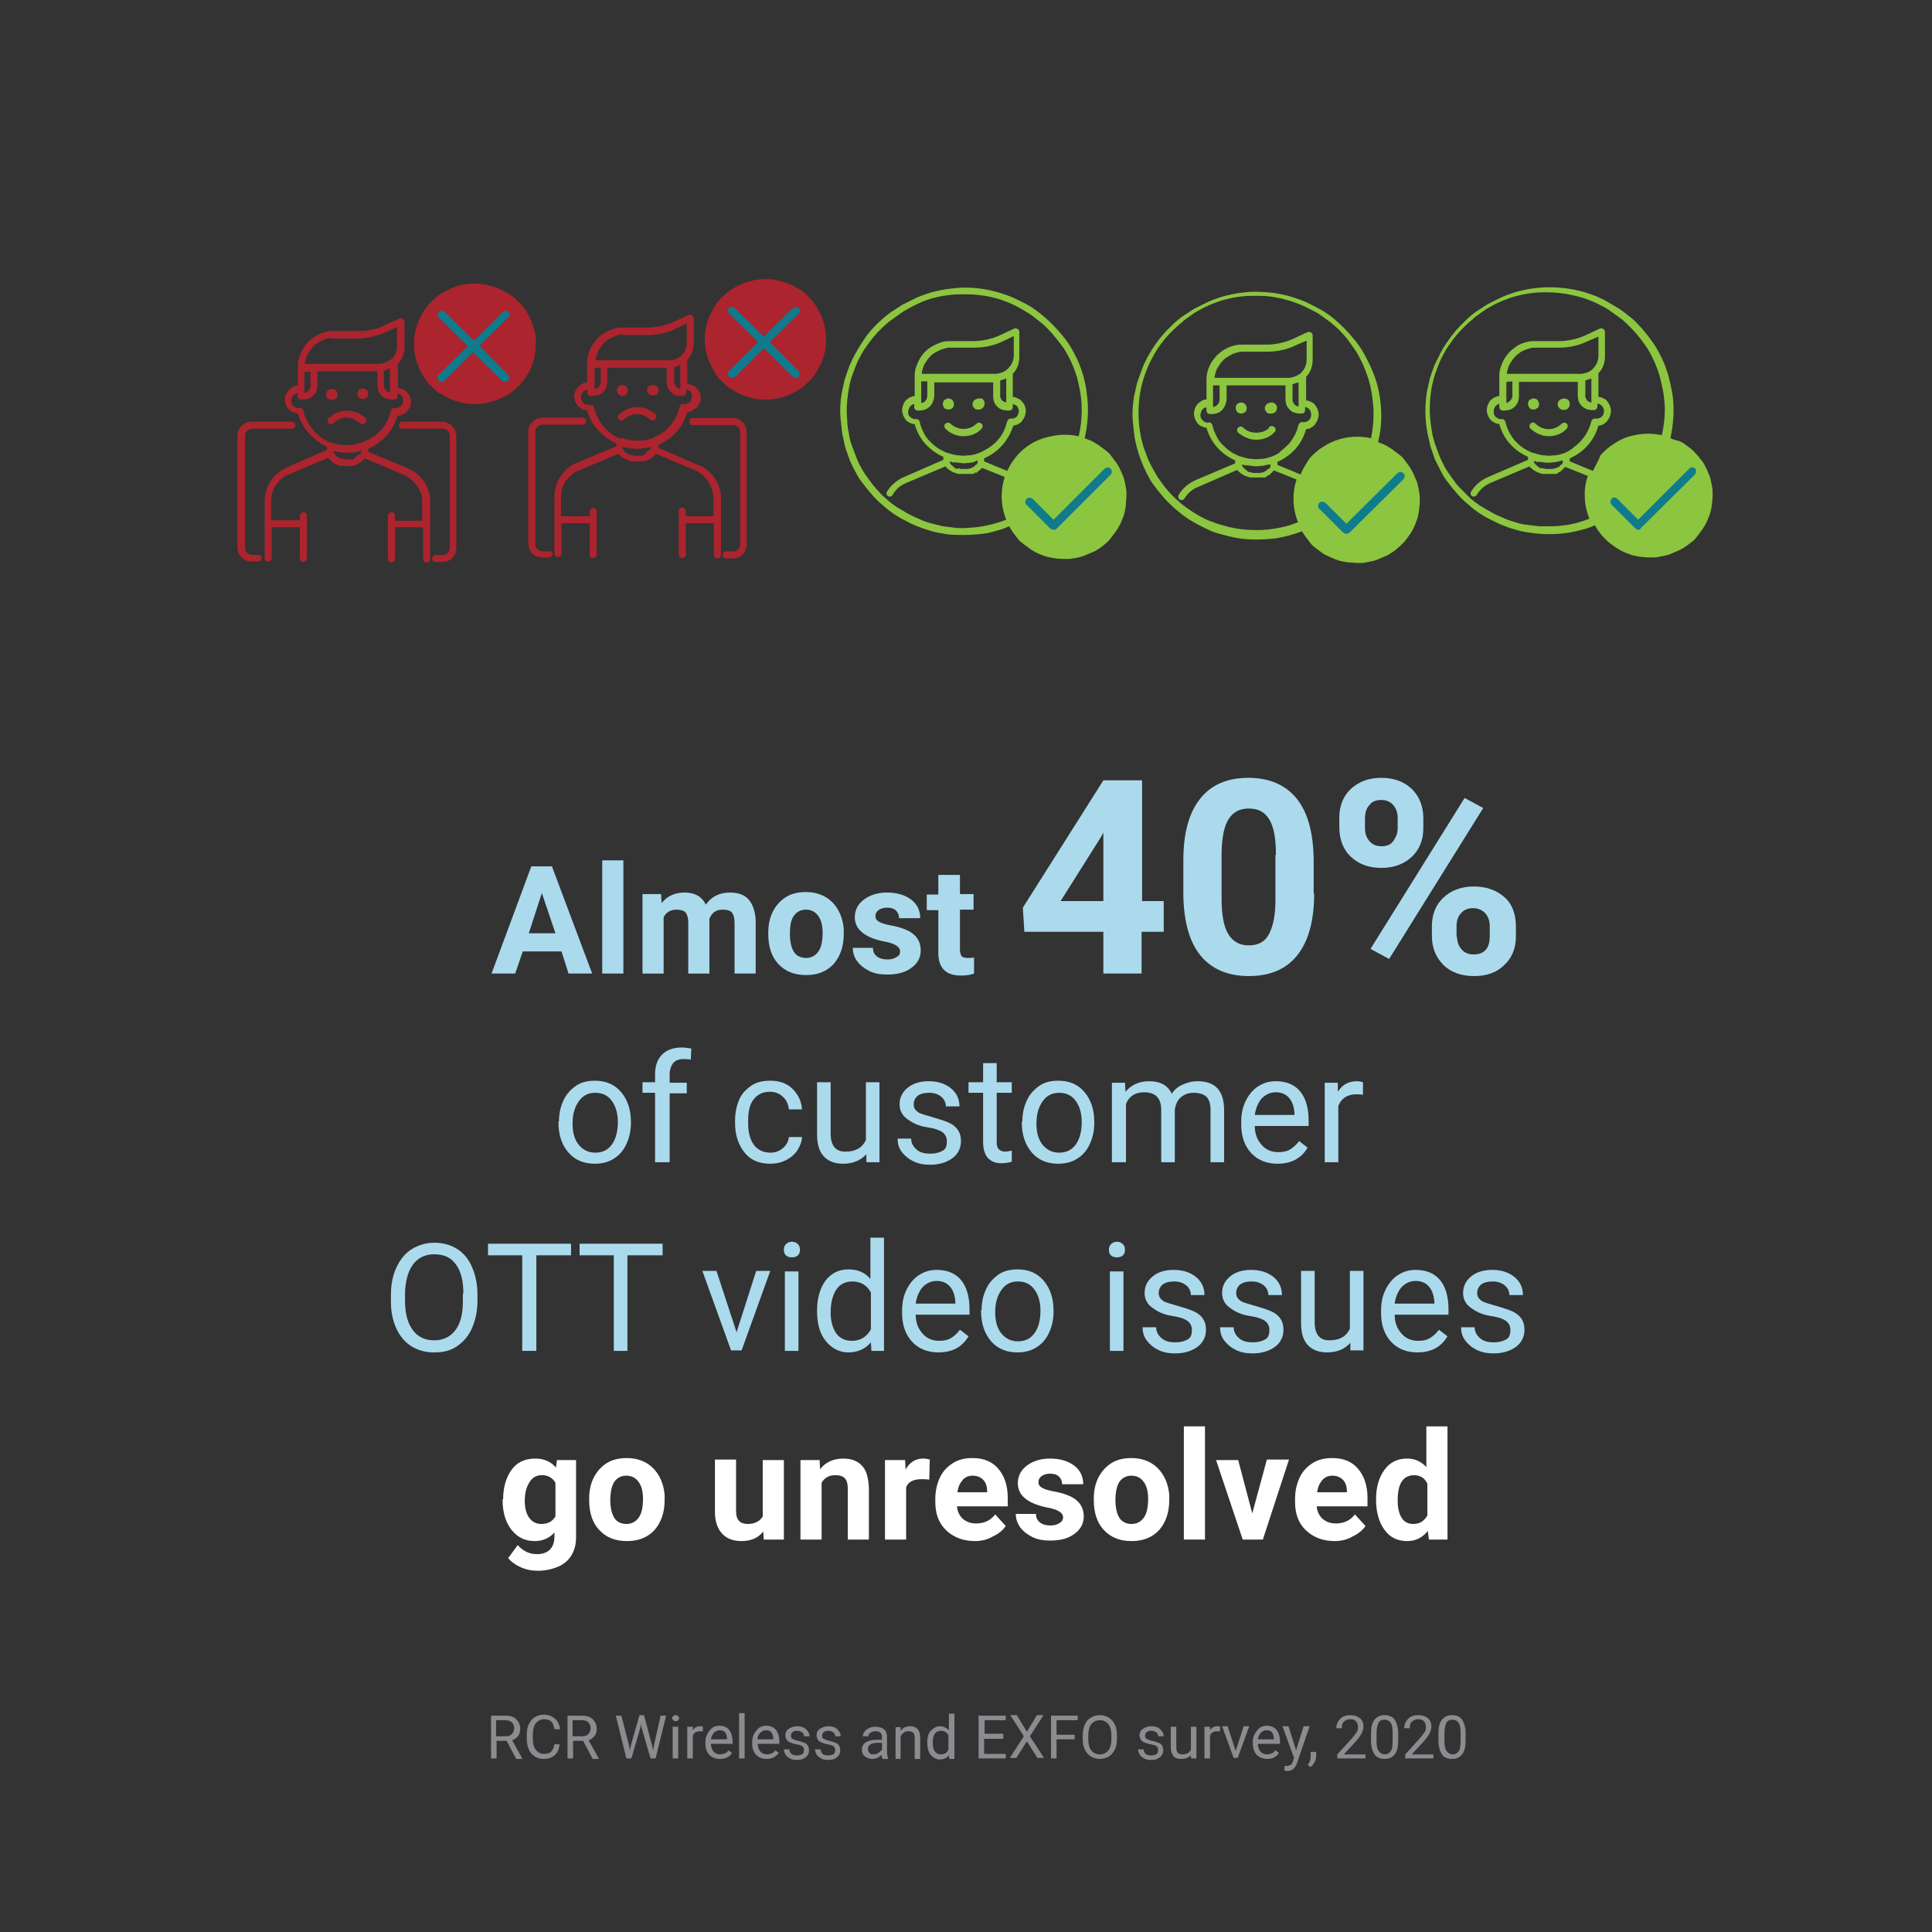 <?xml version="1.0" encoding="utf-8"?>
<!-- Generator: Adobe Illustrator 25.2.3, SVG Export Plug-In . SVG Version: 6.00 Build 0)  -->
<svg version="1.1" id="Calque_1" xmlns="http://www.w3.org/2000/svg" xmlns:xlink="http://www.w3.org/1999/xlink" x="0px" y="0px"
	 viewBox="0 0 384 384" style="enable-background:new 0 0 384 384;" xml:space="preserve">
<rect x="0" y="0" width="384" height="384" fill="#333333" stroke="none"/>
<style type="text/css">
	.st0{enable-background:new    ;}
	.st1{fill:#ABDAED;}
	.st2{fill:#FFFFFF;}
	.st3{opacity:0.65;}
	.st4{fill:#BABCC2;}
	.st5{fill:#AB242E;}
	.st6{fill:#0F7B8D;}
	.st7{fill:#8CC53F;}
</style>
<g class="st0">
	<path class="st1" d="M111.6,189.1h-7.7l-1.5,4.4h-4.7l7.9-21.3h4.1l8,21.3h-4.7L111.6,189.1z M105.1,185.5h5.3l-2.7-8L105.1,185.5z
		"/>
	<path class="st1" d="M123.9,193.5h-4.2V171h4.2V193.5z"/>
	<path class="st1" d="M131.4,177.7l0.1,1.8c1.1-1.4,2.6-2.1,4.6-2.1c2,0,3.4,0.8,4.2,2.4c1.1-1.6,2.7-2.4,4.8-2.4
		c1.7,0,3,0.5,3.8,1.5s1.3,2.5,1.3,4.5v10.1h-4.2v-10.1c0-0.9-0.2-1.6-0.5-2s-1-0.6-1.9-0.6c-1.3,0-2.1,0.6-2.6,1.8l0,10.9h-4.2
		v-10.1c0-0.9-0.2-1.6-0.5-2s-1-0.6-1.8-0.6c-1.2,0-2.1,0.5-2.6,1.5v11.2h-4.2v-15.8H131.4z"/>
	<path class="st1" d="M152.7,185.4c0-1.6,0.3-3,0.9-4.2s1.5-2.2,2.6-2.9s2.5-1,4-1c2.1,0,3.9,0.7,5.2,2s2.1,3.1,2.3,5.3l0,1.1
		c0,2.4-0.7,4.4-2,5.9c-1.4,1.5-3.2,2.2-5.5,2.2s-4.1-0.7-5.5-2.2s-2-3.5-2-6V185.4z M157,185.7c0,1.5,0.3,2.7,0.8,3.5
		s1.4,1.2,2.4,1.2c1,0,1.8-0.4,2.4-1.2c0.6-0.8,0.9-2,0.9-3.8c0-1.5-0.3-2.6-0.9-3.4s-1.4-1.2-2.4-1.2c-1,0-1.8,0.4-2.4,1.2
		C157.2,182.8,157,184,157,185.7z"/>
	<path class="st1" d="M178.9,189.1c0-0.5-0.3-0.9-0.8-1.2c-0.5-0.3-1.3-0.6-2.5-0.8c-3.8-0.8-5.7-2.4-5.7-4.8c0-1.4,0.6-2.6,1.8-3.5
		s2.7-1.4,4.6-1.4c2,0,3.6,0.5,4.8,1.4s1.8,2.2,1.8,3.7h-4.2c0-0.6-0.2-1.1-0.6-1.5c-0.4-0.4-1-0.6-1.8-0.6c-0.7,0-1.3,0.2-1.7,0.5
		s-0.6,0.7-0.6,1.2c0,0.5,0.2,0.8,0.7,1.1s1.2,0.5,2.2,0.7c1.1,0.2,1.9,0.4,2.7,0.7c2.2,0.8,3.4,2.2,3.4,4.3c0,1.4-0.6,2.6-1.9,3.5
		c-1.2,0.9-2.8,1.3-4.8,1.3c-1.3,0-2.5-0.2-3.5-0.7c-1-0.5-1.8-1.1-2.4-1.9s-0.9-1.7-0.9-2.7h4c0,0.8,0.3,1.3,0.8,1.7
		s1.2,0.6,2.1,0.6c0.8,0,1.4-0.2,1.8-0.5C178.7,190,178.9,189.6,178.9,189.1z"/>
	<path class="st1" d="M190.8,173.8v3.9h2.7v3.1h-2.7v7.9c0,0.6,0.1,1,0.3,1.3s0.7,0.4,1.3,0.4c0.5,0,0.9,0,1.2-0.1v3.2
		c-0.8,0.3-1.7,0.4-2.6,0.4c-3,0-4.5-1.5-4.5-4.5v-8.5h-2.3v-3.1h2.3v-3.9H190.8z"/>
</g>
<g class="st0">
	<path class="st1" d="M226.9,179.1h4.4v6.1h-4.4v8.3h-7.6v-8.3h-15.7l-0.3-4.8l16-25.3h7.7V179.1z M210.8,179.1h8.5v-13.6l-0.5,0.9
		L210.8,179.1z"/>
	<path class="st1" d="M261.2,177.6c0,5.3-1.1,9.4-3.3,12.2c-2.2,2.8-5.4,4.2-9.7,4.2c-4.2,0-7.4-1.4-9.6-4.1s-3.3-6.7-3.4-11.9V171
		c0-5.4,1.1-9.4,3.3-12.2s5.4-4.2,9.6-4.2c4.2,0,7.4,1.4,9.6,4.1s3.3,6.7,3.4,11.9V177.6z M253.6,169.9c0-3.2-0.4-5.5-1.3-7
		c-0.9-1.5-2.2-2.2-4.1-2.2c-1.8,0-3.1,0.7-4,2.1c-0.9,1.4-1.3,3.5-1.4,6.5v9.3c0,3.1,0.4,5.5,1.3,7c0.9,1.5,2.2,2.3,4.1,2.3
		c1.9,0,3.2-0.7,4-2.2c0.8-1.5,1.3-3.7,1.3-6.7V169.9z"/>
	<path class="st1" d="M266.2,162.5c0-2.4,0.8-4.3,2.3-5.7s3.5-2.2,6-2.2c2.5,0,4.5,0.7,6.1,2.2c1.5,1.5,2.3,3.4,2.3,5.9v1.9
		c0,2.4-0.8,4.3-2.3,5.7s-3.5,2.2-6,2.2c-2.5,0-4.5-0.7-6.1-2.2c-1.5-1.4-2.3-3.4-2.3-5.9V162.5z M271.3,164.6
		c0,1.1,0.3,1.9,0.9,2.6s1.4,1,2.4,1c1,0,1.8-0.3,2.3-1s0.9-1.5,0.9-2.6v-2c0-1.1-0.3-1.9-0.9-2.6s-1.4-1-2.4-1c-1,0-1.8,0.3-2.3,1
		c-0.6,0.6-0.9,1.5-0.9,2.7V164.6z M276.1,190.6l-3.7-2l18.7-30l3.7,2L276.1,190.6z M284.6,184.1c0-2.4,0.8-4.3,2.3-5.7
		c1.5-1.4,3.5-2.2,6-2.2c2.5,0,4.5,0.7,6.1,2.1s2.3,3.4,2.3,5.9v1.9c0,2.4-0.8,4.3-2.3,5.7c-1.5,1.5-3.5,2.2-6,2.2
		c-2.5,0-4.6-0.7-6.1-2.2s-2.3-3.4-2.3-5.8V184.1z M289.6,186.2c0,1,0.3,1.8,0.9,2.5s1.4,1,2.4,1c2.1,0,3.2-1.2,3.2-3.6v-2
		c0-1.1-0.3-1.9-0.9-2.6c-0.6-0.6-1.4-1-2.4-1c-1,0-1.8,0.3-2.4,1c-0.6,0.6-0.9,1.5-0.9,2.6V186.2z"/>
</g>
<g class="st0">
	<path class="st1" d="M111.1,222.9c0-1.6,0.3-2.9,0.9-4.2s1.5-2.2,2.5-2.9s2.3-1,3.7-1c2.2,0,3.9,0.7,5.2,2.2s2,3.5,2,6v0.2
		c0,1.5-0.3,2.9-0.9,4.2s-1.4,2.2-2.5,2.9s-2.4,1-3.8,1c-2.1,0-3.9-0.7-5.2-2.2s-2-3.5-2-5.9V222.9z M113.8,223.3
		c0,1.8,0.4,3.2,1.2,4.2s1.9,1.6,3.3,1.6c1.4,0,2.5-0.5,3.3-1.6s1.2-2.6,1.2-4.5c0-1.7-0.4-3.1-1.2-4.2s-1.9-1.6-3.3-1.6
		c-1.3,0-2.4,0.5-3.2,1.6S113.8,221.3,113.8,223.3z"/>
	<path class="st1" d="M130.2,231v-13.8h-2.5v-2.1h2.5v-1.6c0-1.7,0.5-3,1.4-3.9s2.2-1.4,3.9-1.4c0.6,0,1.2,0.1,1.9,0.2l-0.1,2.2
		c-0.5-0.1-0.9-0.1-1.5-0.1c-0.9,0-1.6,0.3-2,0.8s-0.7,1.3-0.7,2.2v1.7h3.4v2.1h-3.4V231H130.2z"/>
	<path class="st1" d="M153.1,229.1c1,0,1.8-0.3,2.5-0.9s1.1-1.3,1.2-2.2h2.6c0,0.9-0.4,1.8-0.9,2.6s-1.3,1.5-2.3,2s-2,0.7-3.1,0.7
		c-2.2,0-3.9-0.7-5.1-2.2s-1.9-3.4-1.9-5.9v-0.5c0-1.5,0.3-2.9,0.8-4.1s1.4-2.1,2.4-2.8s2.3-1,3.8-1c1.8,0,3.3,0.5,4.4,1.6
		s1.8,2.4,1.9,4.1h-2.6c-0.1-1-0.5-1.9-1.2-2.5c-0.7-0.7-1.6-1-2.6-1c-1.4,0-2.4,0.5-3.2,1.5c-0.8,1-1.1,2.4-1.1,4.3v0.5
		c0,1.8,0.4,3.2,1.1,4.2S151.7,229.1,153.1,229.1z"/>
	<path class="st1" d="M172.2,229.4c-1.1,1.2-2.6,1.9-4.6,1.9c-1.7,0-3-0.5-3.9-1.5c-0.9-1-1.3-2.4-1.3-4.4v-10.3h2.7v10.2
		c0,2.4,1,3.6,2.9,3.6c2.1,0,3.4-0.8,4.1-2.3v-11.5h2.7V231h-2.6L172.2,229.4z"/>
	<path class="st1" d="M188.2,226.8c0-0.7-0.3-1.3-0.8-1.7s-1.5-0.8-2.9-1s-2.5-0.6-3.3-1.1s-1.4-0.9-1.8-1.5s-0.6-1.2-0.6-2
		c0-1.3,0.5-2.4,1.6-3.3s2.5-1.3,4.2-1.3c1.8,0,3.3,0.5,4.4,1.4s1.7,2.1,1.7,3.6H188c0-0.7-0.3-1.4-0.9-1.9s-1.4-0.8-2.4-0.8
		c-1,0-1.8,0.2-2.3,0.6s-0.8,1-0.8,1.7c0,0.7,0.3,1.1,0.8,1.5s1.5,0.6,2.8,1s2.4,0.7,3.3,1.1s1.5,0.9,1.9,1.5s0.6,1.3,0.6,2.2
		c0,1.4-0.6,2.6-1.7,3.4s-2.6,1.3-4.4,1.3c-1.3,0-2.4-0.2-3.4-0.7s-1.7-1.1-2.3-1.9c-0.6-0.8-0.8-1.7-0.8-2.6h2.7
		c0,0.9,0.4,1.6,1.1,2.2s1.6,0.8,2.7,0.8c1,0,1.8-0.2,2.5-0.6S188.2,227.5,188.2,226.8z"/>
	<path class="st1" d="M198.1,211.3v3.8h3v2.1h-3v9.8c0,0.6,0.1,1.1,0.4,1.4s0.7,0.5,1.3,0.5c0.3,0,0.7-0.1,1.3-0.2v2.2
		c-0.7,0.2-1.4,0.3-2.1,0.3c-1.2,0-2.1-0.4-2.7-1.1s-0.9-1.8-0.9-3.1v-9.8h-2.9v-2.1h2.9v-3.8H198.1z"/>
</g>
<g class="st0">
	<path class="st1" d="M203.2,222.9c0-1.6,0.3-2.9,0.9-4.2s1.5-2.2,2.5-2.9s2.3-1,3.7-1c2.2,0,3.9,0.7,5.2,2.2s2,3.5,2,6v0.2
		c0,1.5-0.3,2.9-0.9,4.2s-1.4,2.2-2.5,2.9s-2.4,1-3.8,1c-2.1,0-3.9-0.7-5.2-2.2s-2-3.5-2-5.9V222.9z M206,223.3
		c0,1.8,0.4,3.2,1.2,4.2s1.9,1.6,3.3,1.6c1.4,0,2.5-0.5,3.3-1.6s1.2-2.6,1.2-4.5c0-1.7-0.4-3.1-1.2-4.2s-1.9-1.6-3.3-1.6
		c-1.3,0-2.4,0.5-3.2,1.6S206,221.3,206,223.3z"/>
	<path class="st1" d="M223.6,215.2l0.1,1.8c1.2-1.4,2.7-2.1,4.7-2.1c2.2,0,3.7,0.8,4.5,2.5c0.5-0.8,1.2-1.4,2.1-1.8s1.8-0.7,3-0.7
		c3.5,0,5.2,1.8,5.3,5.5V231h-2.7v-10.5c0-1.1-0.3-2-0.8-2.5s-1.4-0.8-2.6-0.8c-1,0-1.8,0.3-2.5,0.9c-0.7,0.6-1,1.4-1.2,2.4V231
		h-2.7v-10.4c0-2.3-1.1-3.5-3.4-3.5c-1.8,0-3,0.8-3.6,2.3V231H221v-15.8H223.6z"/>
	<path class="st1" d="M253.9,231.3c-2.1,0-3.9-0.7-5.2-2.1c-1.3-1.4-2-3.3-2-5.7V223c0-1.6,0.3-3,0.9-4.2c0.6-1.2,1.4-2.2,2.5-2.9
		c1.1-0.7,2.2-1,3.5-1c2.1,0,3.7,0.7,4.8,2s1.7,3.3,1.7,5.8v1.1h-10.7c0,1.6,0.5,2.8,1.4,3.8s2,1.4,3.3,1.4c1,0,1.8-0.2,2.4-0.6
		s1.2-0.9,1.7-1.6l1.7,1.3C258.6,230.3,256.6,231.3,253.9,231.3z M253.6,217.1c-1.1,0-2,0.4-2.8,1.2c-0.7,0.8-1.2,1.9-1.4,3.3h7.9
		v-0.2c-0.1-1.4-0.4-2.4-1.1-3.2C255.6,217.5,254.7,217.1,253.6,217.1z"/>
	<path class="st1" d="M270.9,217.6c-0.4-0.1-0.9-0.1-1.3-0.1c-1.8,0-3,0.8-3.6,2.3V231h-2.7v-15.8h2.6l0,1.8
		c0.9-1.4,2.1-2.1,3.8-2.1c0.5,0,0.9,0.1,1.2,0.2V217.6z"/>
</g>
<g class="st0">
	<path class="st1" d="M94.9,258.5c0,2.1-0.4,3.9-1.1,5.5s-1.7,2.7-3,3.6s-2.8,1.2-4.5,1.2c-1.7,0-3.2-0.4-4.5-1.2
		c-1.3-0.8-2.3-2-3-3.5s-1.1-3.3-1.1-5.3v-1.5c0-2.1,0.4-3.9,1.1-5.4s1.7-2.8,3-3.6c1.3-0.8,2.8-1.3,4.5-1.3c1.7,0,3.2,0.4,4.5,1.2
		s2.3,2,3,3.6c0.7,1.6,1.1,3.4,1.1,5.5V258.5z M92.1,257.1c0-2.5-0.5-4.5-1.5-5.8c-1-1.4-2.4-2-4.3-2c-1.8,0-3.2,0.7-4.2,2
		c-1,1.4-1.5,3.2-1.6,5.6v1.6c0,2.5,0.5,4.4,1.5,5.8c1,1.4,2.4,2.1,4.3,2.1c1.8,0,3.2-0.7,4.2-2c1-1.3,1.5-3.2,1.5-5.7V257.1z"/>
</g>
<g class="st0">
	<path class="st1" d="M113.5,249.5h-6.9v19h-2.8v-19H97v-2.3h16.5V249.5z"/>
</g>
<g class="st0">
	<path class="st1" d="M131.6,249.5h-6.9v19H122v-19h-6.8v-2.3h16.5V249.5z"/>
	<path class="st1" d="M146.4,264.8l3.9-12.2h2.8l-5.7,15.8h-2.1l-5.7-15.8h2.8L146.4,264.8z"/>
	<path class="st1" d="M155.8,248.4c0-0.4,0.1-0.8,0.4-1.1s0.7-0.5,1.2-0.5s0.9,0.2,1.2,0.5s0.4,0.7,0.4,1.1s-0.1,0.8-0.4,1.1
		s-0.7,0.4-1.2,0.4s-0.9-0.1-1.2-0.4S155.8,248.9,155.8,248.4z M158.7,268.5H156v-15.8h2.7V268.5z"/>
	<path class="st1" d="M162.4,260.4c0-2.4,0.6-4.4,1.7-5.9c1.2-1.5,2.7-2.2,4.5-2.2c1.9,0,3.3,0.6,4.4,1.9V246h2.7v22.5h-2.5
		l-0.1-1.7c-1.1,1.3-2.6,2-4.5,2c-1.8,0-3.3-0.8-4.5-2.3s-1.7-3.5-1.7-5.9V260.4z M165.1,260.8c0,1.8,0.4,3.2,1.1,4.2
		s1.8,1.5,3.1,1.5c1.7,0,3-0.8,3.8-2.3v-7.3c-0.8-1.5-2.1-2.2-3.7-2.2c-1.3,0-2.4,0.5-3.1,1.5S165.1,258.7,165.1,260.8z"/>
	<path class="st1" d="M186.5,268.8c-2.1,0-3.9-0.7-5.2-2.1c-1.3-1.4-2-3.3-2-5.7v-0.5c0-1.6,0.3-3,0.9-4.2c0.6-1.2,1.4-2.2,2.5-2.9
		c1.1-0.7,2.2-1,3.5-1c2.1,0,3.7,0.7,4.8,2s1.7,3.3,1.7,5.8v1.1H182c0,1.6,0.5,2.8,1.4,3.8s2,1.4,3.3,1.4c1,0,1.8-0.2,2.4-0.6
		s1.2-0.9,1.7-1.6l1.7,1.3C191.2,267.8,189.2,268.8,186.5,268.8z M186.2,254.6c-1.1,0-2,0.4-2.8,1.2c-0.7,0.8-1.2,1.9-1.4,3.3h7.9
		v-0.2c-0.1-1.4-0.4-2.4-1.1-3.2C188.2,255,187.3,254.6,186.2,254.6z"/>
	<path class="st1" d="M195.1,260.4c0-1.6,0.3-2.9,0.9-4.2s1.5-2.2,2.5-2.9s2.3-1,3.7-1c2.2,0,3.9,0.7,5.2,2.2s2,3.5,2,6v0.2
		c0,1.5-0.3,2.9-0.9,4.2s-1.4,2.2-2.5,2.9s-2.4,1-3.8,1c-2.1,0-3.9-0.7-5.2-2.2s-2-3.5-2-5.9V260.4z M197.8,260.8
		c0,1.8,0.4,3.2,1.2,4.2s1.9,1.6,3.3,1.6c1.4,0,2.5-0.5,3.3-1.6s1.2-2.6,1.2-4.5c0-1.7-0.4-3.1-1.2-4.2s-1.9-1.6-3.3-1.6
		c-1.3,0-2.4,0.5-3.2,1.6S197.8,258.8,197.8,260.8z"/>
	<path class="st1" d="M220.4,248.4c0-0.4,0.1-0.8,0.4-1.1s0.7-0.5,1.2-0.5s0.9,0.2,1.2,0.5s0.4,0.7,0.4,1.1s-0.1,0.8-0.4,1.1
		s-0.7,0.4-1.2,0.4s-0.9-0.1-1.2-0.4S220.4,248.9,220.4,248.4z M223.3,268.5h-2.7v-15.8h2.7V268.5z"/>
	<path class="st1" d="M236.9,264.3c0-0.7-0.3-1.3-0.8-1.7s-1.5-0.8-2.9-1s-2.5-0.6-3.3-1.1s-1.4-0.9-1.8-1.5s-0.6-1.2-0.6-2
		c0-1.3,0.5-2.4,1.6-3.3s2.5-1.3,4.2-1.3c1.8,0,3.3,0.5,4.4,1.4s1.7,2.1,1.7,3.6h-2.7c0-0.7-0.3-1.4-0.9-1.9s-1.4-0.8-2.4-0.8
		c-1,0-1.8,0.2-2.3,0.6s-0.8,1-0.8,1.7c0,0.7,0.3,1.1,0.8,1.5s1.5,0.6,2.8,1s2.4,0.7,3.3,1.1s1.5,0.9,1.9,1.5s0.6,1.3,0.6,2.2
		c0,1.4-0.6,2.6-1.7,3.4s-2.6,1.3-4.4,1.3c-1.3,0-2.4-0.2-3.4-0.7s-1.7-1.1-2.3-1.9c-0.6-0.8-0.8-1.7-0.8-2.6h2.7
		c0,0.9,0.4,1.6,1.1,2.2s1.6,0.8,2.7,0.8c1,0,1.8-0.2,2.5-0.6S236.9,265,236.9,264.3z"/>
	<path class="st1" d="M252.3,264.3c0-0.7-0.3-1.3-0.8-1.7s-1.5-0.8-2.9-1s-2.5-0.6-3.3-1.1s-1.4-0.9-1.8-1.5s-0.6-1.2-0.6-2
		c0-1.3,0.5-2.4,1.6-3.3s2.5-1.3,4.2-1.3c1.8,0,3.3,0.5,4.4,1.4s1.7,2.1,1.7,3.6h-2.7c0-0.7-0.3-1.4-0.9-1.9s-1.4-0.8-2.4-0.8
		c-1,0-1.8,0.2-2.3,0.6s-0.8,1-0.8,1.7c0,0.7,0.3,1.1,0.8,1.5s1.5,0.6,2.8,1s2.4,0.7,3.3,1.1s1.5,0.9,1.9,1.5s0.6,1.3,0.6,2.2
		c0,1.4-0.6,2.6-1.7,3.4s-2.6,1.3-4.4,1.3c-1.3,0-2.4-0.2-3.4-0.7s-1.7-1.1-2.3-1.9c-0.6-0.8-0.8-1.7-0.8-2.6h2.7
		c0,0.9,0.4,1.6,1.1,2.2s1.6,0.8,2.7,0.8c1,0,1.8-0.2,2.5-0.6S252.3,265,252.3,264.3z"/>
	<path class="st1" d="M268.4,266.9c-1.1,1.2-2.6,1.9-4.6,1.9c-1.7,0-3-0.5-3.9-1.5c-0.9-1-1.3-2.4-1.3-4.4v-10.3h2.7v10.2
		c0,2.4,1,3.6,2.9,3.6c2.1,0,3.4-0.8,4.1-2.3v-11.5h2.7v15.8h-2.6L268.4,266.9z"/>
	<path class="st1" d="M281.7,268.8c-2.1,0-3.9-0.7-5.2-2.1c-1.3-1.4-2-3.3-2-5.7v-0.5c0-1.6,0.3-3,0.9-4.2c0.6-1.2,1.4-2.2,2.5-2.9
		c1.1-0.7,2.2-1,3.5-1c2.1,0,3.7,0.7,4.8,2s1.7,3.3,1.7,5.8v1.1h-10.7c0,1.6,0.5,2.8,1.4,3.8s2,1.4,3.3,1.4c1,0,1.8-0.2,2.4-0.6
		s1.2-0.9,1.7-1.6l1.7,1.3C286.4,267.8,284.4,268.8,281.7,268.8z M281.4,254.6c-1.1,0-2,0.4-2.8,1.2c-0.7,0.8-1.2,1.9-1.4,3.3h7.9
		v-0.2c-0.1-1.4-0.4-2.4-1.1-3.2C283.4,255,282.5,254.6,281.4,254.6z"/>
	<path class="st1" d="M300.2,264.3c0-0.7-0.3-1.3-0.8-1.7s-1.5-0.8-2.9-1s-2.5-0.6-3.3-1.1s-1.4-0.9-1.8-1.5s-0.6-1.2-0.6-2
		c0-1.3,0.5-2.4,1.6-3.3s2.5-1.3,4.2-1.3c1.8,0,3.3,0.5,4.4,1.4s1.7,2.1,1.7,3.6h-2.7c0-0.7-0.3-1.4-0.9-1.9s-1.4-0.8-2.4-0.8
		c-1,0-1.8,0.2-2.3,0.6s-0.8,1-0.8,1.7c0,0.7,0.3,1.1,0.8,1.5s1.5,0.6,2.8,1s2.4,0.7,3.3,1.1s1.5,0.9,1.9,1.5s0.6,1.3,0.6,2.2
		c0,1.4-0.6,2.6-1.7,3.4s-2.6,1.3-4.4,1.3c-1.3,0-2.4-0.2-3.4-0.7s-1.7-1.1-2.3-1.9c-0.6-0.8-0.8-1.7-0.8-2.6h2.7
		c0,0.9,0.4,1.6,1.1,2.2s1.6,0.8,2.7,0.8c1,0,1.8-0.2,2.5-0.6S300.2,265,300.2,264.3z"/>
</g>
<g class="st0">
	<path class="st2" d="M100,298c0-2.4,0.6-4.4,1.7-5.9s2.7-2.2,4.7-2.2c1.7,0,3.1,0.6,4.1,1.8l0.2-1.5h3.8v15.3
		c0,1.4-0.3,2.6-0.9,3.6s-1.5,1.8-2.7,2.3s-2.5,0.8-4,0.8c-1.2,0-2.3-0.2-3.4-0.7c-1.1-0.5-1.9-1.1-2.5-1.8l1.9-2.6
		c1.1,1.2,2.3,1.8,3.8,1.8c1.1,0,2-0.3,2.6-0.9c0.6-0.6,0.9-1.5,0.9-2.6v-0.8c-1,1.1-2.3,1.7-3.9,1.7c-1.9,0-3.4-0.7-4.6-2.2
		c-1.2-1.5-1.8-3.5-1.8-5.9V298z M104.3,298.3c0,1.4,0.3,2.6,0.9,3.4s1.4,1.2,2.4,1.2c1.3,0,2.2-0.5,2.8-1.5v-6.7
		c-0.6-1-1.5-1.5-2.7-1.5c-1,0-1.8,0.4-2.4,1.3S104.3,296.6,104.3,298.3z"/>
	<path class="st2" d="M117.1,297.9c0-1.6,0.3-3,0.9-4.2s1.5-2.2,2.6-2.9s2.5-1,4-1c2.1,0,3.9,0.7,5.2,2s2.1,3.1,2.3,5.3l0,1.1
		c0,2.4-0.7,4.4-2,5.9c-1.4,1.5-3.2,2.2-5.5,2.2s-4.1-0.7-5.5-2.2s-2-3.5-2-6V297.9z M121.3,298.2c0,1.5,0.3,2.7,0.8,3.5
		s1.4,1.2,2.4,1.2c1,0,1.8-0.4,2.4-1.2c0.6-0.8,0.9-2,0.9-3.8c0-1.5-0.3-2.6-0.9-3.4s-1.4-1.2-2.4-1.2c-1,0-1.8,0.4-2.4,1.2
		C121.6,295.3,121.3,296.5,121.3,298.2z"/>
	<path class="st2" d="M151.7,304.4c-1,1.3-2.5,1.9-4.3,1.9c-1.7,0-3-0.5-3.9-1.5s-1.4-2.4-1.4-4.3v-10.4h4.2v10.3
		c0,1.7,0.8,2.5,2.3,2.5c1.4,0,2.4-0.5,3-1.5v-11.2h4.2V306h-4L151.7,304.4z"/>
	<path class="st2" d="M162.9,290.2l0.1,1.8c1.1-1.4,2.7-2.1,4.6-2.1c1.7,0,2.9,0.5,3.8,1.5s1.2,2.5,1.3,4.4V306h-4.2v-10.2
		c0-0.9-0.2-1.6-0.6-2s-1-0.6-1.9-0.6c-1.2,0-2.1,0.5-2.7,1.5V306h-4.2v-15.8H162.9z"/>
	<path class="st2" d="M184.7,294.1c-0.6-0.1-1.1-0.1-1.5-0.1c-1.6,0-2.7,0.5-3.1,1.6V306h-4.2v-15.8h4l0.1,1.9
		c0.8-1.5,2-2.2,3.5-2.2c0.5,0,0.9,0.1,1.3,0.2L184.7,294.1z"/>
</g>
<g class="st0">
	<path class="st2" d="M193.8,306.3c-2.3,0-4.2-0.7-5.7-2.1s-2.2-3.3-2.2-5.7V298c0-1.6,0.3-3,0.9-4.3c0.6-1.3,1.5-2.2,2.6-2.9
		c1.1-0.7,2.4-1,3.9-1c2.2,0,3.9,0.7,5.1,2.1s1.9,3.3,1.9,5.8v1.7h-10.1c0.1,1,0.5,1.9,1.2,2.5s1.6,0.9,2.6,0.9
		c1.6,0,2.9-0.6,3.8-1.8l2.1,2.3c-0.6,0.9-1.5,1.6-2.6,2.1C196.3,306,195.1,306.3,193.8,306.3z M193.3,293.3c-0.8,0-1.5,0.3-2,0.9
		s-0.9,1.4-1,2.4h5.9v-0.3c0-0.9-0.3-1.7-0.8-2.2S194.2,293.3,193.3,293.3z"/>
	<path class="st2" d="M211.3,301.6c0-0.5-0.3-0.9-0.8-1.2c-0.5-0.3-1.3-0.6-2.5-0.8c-3.8-0.8-5.7-2.4-5.7-4.8c0-1.4,0.6-2.6,1.8-3.5
		s2.7-1.4,4.6-1.4c2,0,3.6,0.5,4.8,1.4s1.8,2.2,1.8,3.7h-4.2c0-0.6-0.2-1.1-0.6-1.5c-0.4-0.4-1-0.6-1.8-0.6c-0.7,0-1.3,0.2-1.7,0.5
		s-0.6,0.7-0.6,1.2c0,0.5,0.2,0.8,0.7,1.1s1.2,0.5,2.2,0.7c1.1,0.2,1.9,0.4,2.7,0.7c2.2,0.8,3.4,2.2,3.4,4.3c0,1.4-0.6,2.6-1.9,3.5
		c-1.2,0.9-2.8,1.3-4.8,1.3c-1.3,0-2.5-0.2-3.5-0.7c-1-0.5-1.8-1.1-2.4-1.9s-0.9-1.7-0.9-2.7h4c0,0.8,0.3,1.3,0.8,1.7
		s1.2,0.6,2.1,0.6c0.8,0,1.4-0.2,1.8-0.5C211,302.5,211.3,302.1,211.3,301.6z"/>
	<path class="st2" d="M217.4,297.9c0-1.6,0.3-3,0.9-4.2s1.5-2.2,2.6-2.9s2.5-1,4-1c2.1,0,3.9,0.7,5.2,2s2.1,3.1,2.3,5.3l0,1.1
		c0,2.4-0.7,4.4-2,5.9c-1.4,1.5-3.2,2.2-5.5,2.2s-4.1-0.7-5.5-2.2s-2-3.5-2-6V297.9z M221.7,298.2c0,1.5,0.3,2.7,0.8,3.5
		s1.4,1.2,2.4,1.2c1,0,1.8-0.4,2.4-1.2c0.6-0.8,0.9-2,0.9-3.8c0-1.5-0.3-2.6-0.9-3.4s-1.4-1.2-2.4-1.2c-1,0-1.8,0.4-2.4,1.2
		C222,295.3,221.7,296.5,221.7,298.2z"/>
	<path class="st2" d="M239.5,306h-4.2v-22.5h4.2V306z"/>
	<path class="st2" d="M248.9,300.8l2.9-10.7h4.4L251,306h-4l-5.3-15.8h4.4L248.9,300.8z"/>
</g>
<g class="st0">
	<path class="st2" d="M265.3,306.3c-2.3,0-4.2-0.7-5.7-2.1s-2.2-3.3-2.2-5.7V298c0-1.6,0.3-3,0.9-4.3c0.6-1.3,1.5-2.2,2.6-2.9
		c1.1-0.7,2.4-1,3.9-1c2.2,0,3.9,0.7,5.1,2.1s1.9,3.3,1.9,5.8v1.7h-10.1c0.1,1,0.5,1.9,1.2,2.5s1.6,0.9,2.6,0.9
		c1.6,0,2.9-0.6,3.8-1.8l2.1,2.3c-0.6,0.9-1.5,1.6-2.6,2.1C267.8,306,266.6,306.3,265.3,306.3z M264.8,293.3c-0.8,0-1.5,0.3-2,0.9
		s-0.9,1.4-1,2.4h5.9v-0.3c0-0.9-0.3-1.7-0.8-2.2S265.7,293.3,264.8,293.3z"/>
	<path class="st2" d="M273.5,298c0-2.5,0.6-4.4,1.7-5.9s2.6-2.2,4.5-2.2c1.5,0,2.8,0.6,3.8,1.7v-8.1h4.2V306H284l-0.2-1.7
		c-1.1,1.3-2.4,2-4.1,2c-1.9,0-3.4-0.7-4.5-2.2C274.1,302.6,273.5,300.6,273.5,298z M277.8,298.3c0,1.5,0.3,2.6,0.8,3.4
		c0.5,0.8,1.3,1.2,2.3,1.2c1.3,0,2.2-0.6,2.8-1.7v-6.3c-0.5-1.1-1.4-1.7-2.7-1.7C278.8,293.3,277.8,294.9,277.8,298.3z"/>
</g>
<g class="st3">
	<g>
		<g>
			<g class="st0">
				<path class="st4" d="M100.7,346h-2v3.5h-1.1V341h2.8c1,0,1.7,0.2,2.2,0.7s0.8,1.1,0.8,1.9c0,0.5-0.1,1-0.4,1.4s-0.7,0.7-1.2,0.9
					l2,3.6v0.1h-1.2L100.7,346z M98.7,345.1h1.7c0.6,0,1-0.1,1.3-0.4c0.3-0.3,0.5-0.7,0.5-1.2c0-0.5-0.2-0.9-0.5-1.2
					c-0.3-0.3-0.8-0.4-1.4-0.4h-1.7V345.1z"/>
				<path class="st4" d="M111.2,346.8c-0.1,0.9-0.4,1.6-1,2.1s-1.3,0.7-2.2,0.7c-1,0-1.8-0.4-2.4-1.1s-0.9-1.7-0.9-2.9v-0.8
					c0-0.8,0.1-1.5,0.4-2.1s0.7-1.1,1.2-1.4s1.1-0.5,1.8-0.5c0.9,0,1.6,0.3,2.2,0.8s0.9,1.2,1,2.1h-1.1c-0.1-0.7-0.3-1.2-0.6-1.5
					s-0.8-0.5-1.4-0.5c-0.7,0-1.3,0.3-1.7,0.8c-0.4,0.5-0.6,1.3-0.6,2.3v0.8c0,0.9,0.2,1.7,0.6,2.2c0.4,0.5,0.9,0.8,1.6,0.8
					c0.6,0,1.1-0.1,1.4-0.4s0.6-0.8,0.7-1.5H111.2z"/>
				<path class="st4" d="M115.9,346h-2v3.5h-1.1V341h2.8c1,0,1.7,0.2,2.2,0.7s0.8,1.1,0.8,1.9c0,0.5-0.1,1-0.4,1.4s-0.7,0.7-1.2,0.9
					l2,3.6v0.1h-1.2L115.9,346z M113.9,345.1h1.7c0.6,0,1-0.1,1.3-0.4c0.3-0.3,0.5-0.7,0.5-1.2c0-0.5-0.2-0.9-0.5-1.2
					c-0.3-0.3-0.8-0.4-1.4-0.4h-1.7V345.1z"/>
				<path class="st4" d="M125,346.8l0.2,1.1l0.2-1l1.7-6h0.9l1.6,6l0.2,1l0.2-1.1l1.3-5.8h1.1l-2.1,8.5h-1l-1.8-6.2l-0.1-0.7
					l-0.1,0.7l-1.8,6.2h-1l-2.1-8.5h1.1L125,346.8z"/>
				<path class="st4" d="M133.6,341.5c0-0.2,0.1-0.3,0.2-0.4s0.3-0.2,0.5-0.2s0.4,0.1,0.5,0.2s0.2,0.3,0.2,0.4s-0.1,0.3-0.2,0.4
					s-0.3,0.2-0.5,0.2s-0.4-0.1-0.5-0.2S133.6,341.7,133.6,341.5z M134.8,349.5h-1.1v-6.3h1.1V349.5z"/>
				<path class="st4" d="M139.6,344.1c-0.2,0-0.3,0-0.5,0c-0.7,0-1.2,0.3-1.4,0.9v4.5h-1.1v-6.3h1.1l0,0.7c0.4-0.6,0.9-0.8,1.5-0.8
					c0.2,0,0.4,0,0.5,0.1V344.1z"/>
			</g>
			<g class="st0">
				<path class="st4" d="M143.1,349.6c-0.9,0-1.6-0.3-2.1-0.8s-0.8-1.3-0.8-2.3v-0.2c0-0.6,0.1-1.2,0.4-1.7s0.6-0.9,1-1.2
					s0.9-0.4,1.4-0.4c0.8,0,1.5,0.3,1.9,0.8s0.7,1.3,0.7,2.3v0.5h-4.3c0,0.6,0.2,1.1,0.5,1.5s0.8,0.6,1.3,0.6c0.4,0,0.7-0.1,1-0.2
					s0.5-0.4,0.7-0.6l0.7,0.5C145,349.2,144.2,349.6,143.1,349.6z M143,343.9c-0.4,0-0.8,0.2-1.1,0.5s-0.5,0.8-0.6,1.3h3.2v-0.1
					c0-0.6-0.2-1-0.4-1.3S143.4,343.9,143,343.9z"/>
				<path class="st4" d="M148,349.5h-1.1v-9h1.1V349.5z"/>
				<path class="st4" d="M152.4,349.6c-0.9,0-1.6-0.3-2.1-0.8s-0.8-1.3-0.8-2.3v-0.2c0-0.6,0.1-1.2,0.4-1.7s0.6-0.9,1-1.2
					s0.9-0.4,1.4-0.4c0.8,0,1.5,0.3,1.9,0.8s0.7,1.3,0.7,2.3v0.5h-4.3c0,0.6,0.2,1.1,0.5,1.5s0.8,0.6,1.3,0.6c0.4,0,0.7-0.1,1-0.2
					s0.5-0.4,0.7-0.6l0.7,0.5C154.2,349.2,153.4,349.6,152.4,349.6z M152.2,343.9c-0.4,0-0.8,0.2-1.1,0.5s-0.5,0.8-0.6,1.3h3.2v-0.1
					c0-0.6-0.2-1-0.4-1.3S152.7,343.9,152.2,343.9z"/>
				<path class="st4" d="M159.8,347.8c0-0.3-0.1-0.5-0.3-0.7s-0.6-0.3-1.2-0.4s-1-0.3-1.3-0.4s-0.6-0.4-0.7-0.6s-0.2-0.5-0.2-0.8
					c0-0.5,0.2-1,0.7-1.3s1-0.5,1.7-0.5c0.7,0,1.3,0.2,1.7,0.6s0.7,0.8,0.7,1.4h-1.1c0-0.3-0.1-0.6-0.4-0.8s-0.6-0.3-1-0.3
					c-0.4,0-0.7,0.1-0.9,0.3s-0.3,0.4-0.3,0.7c0,0.3,0.1,0.5,0.3,0.6s0.6,0.3,1.1,0.4s1,0.3,1.3,0.4s0.6,0.4,0.7,0.6
					s0.2,0.5,0.2,0.9c0,0.6-0.2,1-0.7,1.4s-1,0.5-1.8,0.5c-0.5,0-1-0.1-1.3-0.3s-0.7-0.4-0.9-0.8s-0.3-0.7-0.3-1h1.1
					c0,0.4,0.2,0.7,0.4,0.9s0.6,0.3,1.1,0.3c0.4,0,0.7-0.1,1-0.2S159.8,348.1,159.8,347.8z"/>
				<path class="st4" d="M166,347.8c0-0.3-0.1-0.5-0.3-0.7s-0.6-0.3-1.2-0.4s-1-0.3-1.3-0.4s-0.6-0.4-0.7-0.6s-0.2-0.5-0.2-0.8
					c0-0.5,0.2-1,0.7-1.3s1-0.5,1.7-0.5c0.7,0,1.3,0.2,1.7,0.6s0.7,0.8,0.7,1.4h-1.1c0-0.3-0.1-0.6-0.4-0.8s-0.6-0.3-1-0.3
					c-0.4,0-0.7,0.1-0.9,0.3s-0.3,0.4-0.3,0.7c0,0.3,0.1,0.5,0.3,0.6s0.6,0.3,1.1,0.4s1,0.3,1.3,0.4s0.6,0.4,0.7,0.6
					s0.2,0.5,0.2,0.9c0,0.6-0.2,1-0.7,1.4s-1,0.5-1.8,0.5c-0.5,0-1-0.1-1.3-0.3s-0.7-0.4-0.9-0.8s-0.3-0.7-0.3-1h1.1
					c0,0.4,0.2,0.7,0.4,0.9s0.6,0.3,1.1,0.3c0.4,0,0.7-0.1,1-0.2S166,348.1,166,347.8z"/>
				<path class="st4" d="M175.4,349.5c-0.1-0.1-0.1-0.3-0.2-0.7c-0.5,0.5-1.1,0.8-1.8,0.8c-0.6,0-1.1-0.2-1.5-0.5s-0.6-0.8-0.6-1.3
					c0-0.7,0.3-1.2,0.8-1.5s1.2-0.5,2.1-0.5h1.1v-0.5c0-0.4-0.1-0.7-0.3-0.9s-0.6-0.3-1-0.3c-0.4,0-0.7,0.1-1,0.3s-0.4,0.4-0.4,0.7
					h-1.1c0-0.3,0.1-0.6,0.3-0.9s0.5-0.5,0.9-0.7s0.8-0.3,1.3-0.3c0.7,0,1.3,0.2,1.7,0.5s0.6,0.9,0.6,1.5v2.9c0,0.6,0.1,1,0.2,1.4
					v0.1H175.4z M173.6,348.7c0.3,0,0.7-0.1,1-0.3s0.5-0.4,0.7-0.7v-1.3h-0.8c-1.3,0-2,0.4-2,1.2c0,0.3,0.1,0.6,0.3,0.8
					S173.2,348.7,173.6,348.7z"/>
				<path class="st4" d="M179,343.2l0,0.8c0.5-0.6,1.1-0.9,1.9-0.9c1.3,0,2,0.8,2,2.3v4.2h-1.1v-4.2c0-0.5-0.1-0.8-0.3-1
					s-0.5-0.3-1-0.3c-0.4,0-0.7,0.1-0.9,0.3s-0.5,0.4-0.6,0.7v4.5H178v-6.3H179z"/>
				<path class="st4" d="M184.3,346.3c0-1,0.2-1.8,0.7-2.3s1.1-0.9,1.8-0.9c0.7,0,1.3,0.3,1.8,0.8v-3.3h1.1v9h-1l-0.1-0.7
					c-0.4,0.5-1,0.8-1.8,0.8c-0.7,0-1.3-0.3-1.8-0.9S184.3,347.3,184.3,346.3L184.3,346.3z M185.4,346.4c0,0.7,0.1,1.3,0.4,1.7
					s0.7,0.6,1.2,0.6c0.7,0,1.2-0.3,1.5-0.9v-2.9c-0.3-0.6-0.8-0.9-1.5-0.9c-0.5,0-0.9,0.2-1.2,0.6S185.4,345.6,185.4,346.4z"/>
				<path class="st4" d="M199.3,345.6h-3.7v3h4.3v0.9h-5.4V341h5.4v0.9h-4.2v2.7h3.7V345.6z"/>
				<path class="st4" d="M204.1,344.2l2-3.3h1.3l-2.7,4.2l2.8,4.3h-1.3l-2.1-3.3l-2.1,3.3h-1.3l2.8-4.3l-2.7-4.2h1.3L204.1,344.2z"
					/>
				<path class="st4" d="M213.6,345.7H210v3.8h-1.1V341h5.3v0.9H210v2.9h3.6V345.7z"/>
				<path class="st4" d="M222,345.5c0,0.8-0.1,1.6-0.4,2.2s-0.7,1.1-1.2,1.4s-1.1,0.5-1.8,0.5c-0.7,0-1.3-0.2-1.8-0.5
					s-0.9-0.8-1.2-1.4s-0.4-1.3-0.4-2.1V345c0-0.8,0.1-1.5,0.4-2.2s0.7-1.1,1.2-1.4s1.1-0.5,1.8-0.5c0.7,0,1.3,0.2,1.8,0.5
					s0.9,0.8,1.2,1.4s0.4,1.4,0.4,2.2V345.5z M220.9,345c0-1-0.2-1.8-0.6-2.3s-1-0.8-1.7-0.8c-0.7,0-1.3,0.3-1.7,0.8
					s-0.6,1.3-0.6,2.3v0.6c0,1,0.2,1.8,0.6,2.3s1,0.8,1.7,0.8c0.7,0,1.3-0.3,1.7-0.8s0.6-1.3,0.6-2.3V345z"/>
				<path class="st4" d="M230.2,347.8c0-0.3-0.1-0.5-0.3-0.7s-0.6-0.3-1.2-0.4s-1-0.3-1.3-0.4s-0.6-0.4-0.7-0.6s-0.2-0.5-0.2-0.8
					c0-0.5,0.2-1,0.7-1.3s1-0.5,1.7-0.5c0.7,0,1.3,0.2,1.7,0.6s0.7,0.8,0.7,1.4h-1.1c0-0.3-0.1-0.6-0.4-0.8s-0.6-0.3-1-0.3
					c-0.4,0-0.7,0.1-0.9,0.3s-0.3,0.4-0.3,0.7c0,0.3,0.1,0.5,0.3,0.6s0.6,0.3,1.1,0.4s1,0.3,1.3,0.4s0.6,0.4,0.7,0.6
					s0.2,0.5,0.2,0.9c0,0.6-0.2,1-0.7,1.4s-1,0.5-1.8,0.5c-0.5,0-1-0.1-1.3-0.3s-0.7-0.4-0.9-0.8s-0.3-0.7-0.3-1h1.1
					c0,0.4,0.2,0.7,0.4,0.9s0.6,0.3,1.1,0.3c0.4,0,0.7-0.1,1-0.2S230.2,348.1,230.2,347.8z"/>
				<path class="st4" d="M236.6,348.9c-0.4,0.5-1,0.7-1.9,0.7c-0.7,0-1.2-0.2-1.5-0.6s-0.5-1-0.5-1.7v-4.1h1.1v4.1
					c0,1,0.4,1.4,1.2,1.4c0.8,0,1.4-0.3,1.7-0.9v-4.6h1.1v6.3h-1L236.6,348.9z"/>
				<path class="st4" d="M242.4,344.1c-0.2,0-0.3,0-0.5,0c-0.7,0-1.2,0.3-1.4,0.9v4.5h-1.1v-6.3h1.1l0,0.7c0.4-0.6,0.9-0.8,1.5-0.8
					c0.2,0,0.4,0,0.5,0.1V344.1z"/>
			</g>
			<g class="st0">
				<path class="st4" d="M245.6,348l1.6-4.9h1.1l-2.3,6.3h-0.8l-2.3-6.3h1.1L245.6,348z"/>
			</g>
			<g class="st0">
				<path class="st4" d="M251.9,349.6c-0.9,0-1.6-0.3-2.1-0.8s-0.8-1.3-0.8-2.3v-0.2c0-0.6,0.1-1.2,0.4-1.7s0.6-0.9,1-1.2
					s0.9-0.4,1.4-0.4c0.8,0,1.5,0.3,1.9,0.8s0.7,1.3,0.7,2.3v0.5H250c0,0.6,0.2,1.1,0.5,1.5s0.8,0.6,1.3,0.6c0.4,0,0.7-0.1,1-0.2
					s0.5-0.4,0.7-0.6l0.7,0.5C253.7,349.2,252.9,349.6,251.9,349.6z M251.7,343.9c-0.4,0-0.8,0.2-1.1,0.5s-0.5,0.8-0.6,1.3h3.2v-0.1
					c0-0.6-0.2-1-0.4-1.3S252.2,343.9,251.7,343.9z"/>
			</g>
			<g class="st0">
				<path class="st4" d="M257.6,347.9l1.5-4.8h1.2l-2.5,7.3c-0.4,1.1-1,1.6-1.9,1.6l-0.2,0l-0.4-0.1v-0.9l0.3,0
					c0.4,0,0.7-0.1,0.9-0.2s0.4-0.4,0.5-0.8l0.2-0.6l-2.3-6.3h1.2L257.6,347.9z"/>
			</g>
			<g class="st0">
				<path class="st4" d="M260.5,351.2l-0.6-0.4c0.4-0.5,0.6-1,0.6-1.6v-1h1.1v0.8c0,0.4-0.1,0.8-0.3,1.2S260.8,351,260.5,351.2z"/>
				<path class="st4" d="M271.4,349.5h-5.6v-0.8l3-3.3c0.4-0.5,0.7-0.9,0.9-1.2s0.2-0.6,0.2-1c0-0.4-0.1-0.8-0.4-1.1
					s-0.6-0.4-1.1-0.4c-0.5,0-1,0.2-1.3,0.5s-0.4,0.7-0.4,1.3h-1.1c0-0.8,0.3-1.4,0.8-1.9s1.2-0.7,2-0.7c0.8,0,1.4,0.2,1.9,0.6
					s0.7,1,0.7,1.7c0,0.8-0.5,1.8-1.6,3l-2.3,2.5h4.3V349.5z"/>
				<path class="st4" d="M277.9,345.9c0,1.3-0.2,2.2-0.7,2.8s-1.1,0.9-2,0.9c-0.9,0-1.6-0.3-2-0.9s-0.7-1.5-0.7-2.7v-1.4
					c0-1.3,0.2-2.2,0.7-2.8s1.1-0.9,2-0.9c0.9,0,1.6,0.3,2,0.9s0.7,1.5,0.7,2.7V345.9z M276.8,344.4c0-0.9-0.1-1.6-0.4-2
					s-0.7-0.6-1.2-0.6c-0.6,0-1,0.2-1.2,0.6s-0.4,1.1-0.4,1.9v1.7c0,0.9,0.1,1.6,0.4,2s0.7,0.7,1.2,0.7c0.5,0,0.9-0.2,1.2-0.6
					s0.4-1.1,0.4-2V344.4z"/>
				<path class="st4" d="M284.9,349.5h-5.6v-0.8l3-3.3c0.4-0.5,0.7-0.9,0.9-1.2s0.2-0.6,0.2-1c0-0.4-0.1-0.8-0.4-1.1
					s-0.6-0.4-1.1-0.4c-0.5,0-1,0.2-1.3,0.5s-0.4,0.7-0.4,1.3h-1.1c0-0.8,0.3-1.4,0.8-1.9s1.2-0.7,2-0.7c0.8,0,1.4,0.2,1.9,0.6
					s0.7,1,0.7,1.7c0,0.8-0.5,1.8-1.6,3l-2.3,2.5h4.3V349.5z"/>
				<path class="st4" d="M291.3,345.9c0,1.3-0.2,2.2-0.7,2.8s-1.1,0.9-2,0.9c-0.9,0-1.6-0.3-2-0.9s-0.7-1.5-0.7-2.7v-1.4
					c0-1.3,0.2-2.2,0.7-2.8s1.1-0.9,2-0.9c0.9,0,1.6,0.3,2,0.9s0.7,1.5,0.7,2.7V345.9z M290.3,344.4c0-0.9-0.1-1.6-0.4-2
					s-0.7-0.6-1.2-0.6c-0.6,0-1,0.2-1.2,0.6s-0.4,1.1-0.4,1.9v1.7c0,0.9,0.1,1.6,0.4,2s0.7,0.7,1.2,0.7c0.5,0,0.9-0.2,1.2-0.6
					s0.4-1.1,0.4-2V344.4z"/>
			</g>
		</g>
	</g>
</g>
<path class="st5" d="M60.5,78.1v-0.9h0v-3.3h1.2v2.8c0,0.3-0.1,0.7-0.4,0.9C61.1,77.9,60.8,78,60.5,78.1z M76.3,73.7l0.4-0.1
	l0.1-0.1c0.2-0.1,0.5-0.2,0.7-0.3v4.8c-0.7-0.1-1.2-0.7-1.2-1.4V73.7z M66.3,67.3h4.6c2,0,4-0.5,5.9-1.3l2.1-1v3.7
	c0,1-0.3,1.9-1,2.6l-0.1,0.1l-0.2,0.1c0,0-0.1,0.1-0.2,0.1c-0.4,0.3-0.8,0.5-1.3,0.6c-0.2,0-0.3,0.1-0.5,0.1c-0.1,0-0.1,0-0.2,0
	H60.6c0-0.3,0.1-0.7,0.2-1c0.1-0.3,0.2-0.7,0.4-1c0.2-0.3,0.4-0.6,0.6-0.9c0.2-0.3,0.5-0.5,0.7-0.8c0.3-0.2,0.6-0.4,0.9-0.6
	c0.3-0.2,0.7-0.3,1-0.5c0.3-0.1,0.7-0.2,1-0.3C65.7,67.2,66.1,67.2,66.3,67.3L66.3,67.3z M65.7,87.9h-0.1c-1.3-0.5-2.5-1.4-3.4-2.5
	c-0.9-1.1-1.6-2.4-1.9-3.8c0-0.2-0.2-0.3-0.3-0.4c-0.1-0.1-0.3-0.1-0.5-0.1h-0.1c-0.2,0-0.4-0.1-0.6-0.1c-0.2-0.1-0.3-0.2-0.5-0.3
	c-0.1-0.1-0.3-0.3-0.3-0.5c-0.1-0.2-0.1-0.4-0.1-0.6c0-0.7,0.5-1.3,1.2-1.5v0.6c0,0.2,0.1,0.4,0.2,0.5c0.1,0.1,0.3,0.2,0.5,0.2h0.5
	c0.4,0,0.8-0.1,1.1-0.2c0.4-0.1,0.7-0.4,0.9-0.6c0.3-0.3,0.5-0.6,0.6-0.9c0.1-0.3,0.2-0.7,0.2-1.1v-2.8H75v2.8
	c0,0.4,0.1,0.8,0.2,1.1c0.1,0.3,0.4,0.7,0.6,0.9c0.3,0.3,0.6,0.5,0.9,0.6c0.4,0.1,0.7,0.2,1.1,0.2h0.5c0.2,0,0.4-0.1,0.5-0.2
	C79,79.2,79,79,79,78.8v-0.6c0.2,0,0.3,0.1,0.5,0.2c0.2,0.1,0.3,0.2,0.4,0.4c0.1,0.1,0.2,0.3,0.2,0.5c0,0.2,0,0.4,0,0.5
	c0,0.2-0.1,0.4-0.1,0.5c-0.1,0.2-0.2,0.3-0.3,0.4c-0.1,0.1-0.3,0.2-0.5,0.3c-0.2,0.1-0.3,0.1-0.5,0.1h-0.2c-0.2,0-0.4,0-0.5,0.1
	c-0.2,0.1-0.3,0.3-0.3,0.4c-0.2,0.7-0.4,1.4-0.7,2c-0.3,0.6-0.7,1.2-1.2,1.8c-0.5,0.5-1,1-1.6,1.4c-0.6,0.4-1.2,0.7-1.9,1h-0.1
	C70.1,88.7,67.8,88.7,65.7,87.9L65.7,87.9z M70.7,90.9L70.7,90.9L70.6,91c-0.1,0-0.2,0.1-0.2,0.1c-0.1,0-0.1,0-0.1,0.1l0,0l-0.1,0.1
	h-1.5c-0.1,0-0.3,0-0.4-0.1h-0.2l-0.2-0.1h-0.2c-0.1,0-0.2-0.1-0.3-0.1l-0.1-0.1h-0.1l-0.2-0.1L67,90.7h-0.1l-0.1-0.1l-0.1-0.1
	l-0.1-0.2v-0.1c0,0-0.1-0.1-0.1-0.1L66.3,90v-0.1v-0.3c0.9,0.3,1.8,0.4,2.7,0.4c0.9,0,1.9-0.1,2.8-0.4V90l-0.1,0.1l-0.1,0.1h-0.1
	l-0.2,0.2l-0.2,0.2h-0.1L71,90.6l-0.1,0.1L70.7,90.9z M81.1,93.1l-7.9-3.3v-0.6c1.4-0.6,2.6-1.5,3.6-2.6c1-1.1,1.8-2.5,2.2-3.9
	c0.7-0.1,1.4-0.4,1.9-0.9c0.2-0.3,0.4-0.6,0.6-0.9c0.1-0.3,0.2-0.7,0.2-1c0-0.3-0.1-0.7-0.2-1c-0.1-0.3-0.3-0.6-0.6-0.9
	c-0.2-0.3-0.5-0.5-0.8-0.6c-0.3-0.2-0.7-0.2-1-0.3v-4.8c0.9-0.9,1.3-2.1,1.3-3.4V64c0-0.2-0.1-0.4-0.3-0.6c-0.2-0.1-0.4-0.2-0.7-0.1
	l-3.1,1.4c-1.6,0.8-3.4,1.1-5.2,1.1h-4.6c-0.5,0-1,0-1.4,0.1c-0.5,0.1-0.9,0.2-1.4,0.4c-0.4,0.2-0.9,0.4-1.3,0.7
	c-0.4,0.3-0.8,0.6-1.1,0.9c-0.3,0.3-0.6,0.7-0.9,1.1c-0.5,0.8-0.9,1.7-1.1,2.6c-0.1,0.5-0.1,0.9-0.1,1.4v3.6c-0.3,0-0.7,0.1-1,0.3
	c-0.3,0.2-0.6,0.4-0.8,0.6c-0.2,0.3-0.4,0.6-0.6,0.9c-0.1,0.3-0.2,0.7-0.2,1c0,0.3,0.1,0.7,0.2,1c0.1,0.3,0.3,0.6,0.6,0.9
	c0.2,0.3,0.5,0.5,0.8,0.6c0.3,0.2,0.7,0.2,1,0.3c0.4,1.4,1.2,2.8,2.2,3.9c1,1.1,2.2,2.1,3.6,2.7v0.6L57,92.9
	c-1.3,0.6-2.4,1.5-3.2,2.7c-0.4,0.6-0.7,1.2-0.9,1.9c-0.2,0.7-0.3,1.4-0.3,2.1v11.4c0,0.4,0.3,0.6,0.7,0.6c0.2,0,0.3-0.1,0.5-0.2
	c0.1-0.1,0.2-0.3,0.2-0.4v-6.2h5.6v6.3c0,0.2,0.1,0.3,0.2,0.4c0.1,0.1,0.3,0.2,0.5,0.2c0.4,0,0.6-0.3,0.7-0.6v-8.7
	c-0.1-0.4-0.4-0.6-0.7-0.6c-0.2,0-0.3,0.1-0.5,0.2c-0.1,0.1-0.2,0.3-0.2,0.4v1h-5.7v-3.7c0-0.6,0.1-1.1,0.2-1.7
	c0.3-1.1,1-2.1,1.8-2.8c0.4-0.4,0.9-0.7,1.5-0.9l7.8-3.3l0,0l0.2,0.2l0.2,0.2c0.1,0.1,0.2,0.2,0.3,0.3c0,0,0.1,0.1,0.1,0.1l0.2,0.1
	c0,0,0.1,0.1,0.1,0.1c0,0.1,0.1,0.1,0.2,0.1l0.1,0.1l0,0h0.1c0,0,0.1,0.1,0.2,0.1l0.1,0.1h0.1c0.1,0.1,0.2,0.1,0.4,0.1l0,0
	c0,0,0-0.1,0-0.1v0.2h1.6c0.1,0,0.2,0,0.3,0c0.1,0,0.2,0,0.2,0h0.2h0.2c0.1,0,0.1,0,0.2,0c0.1,0,0.1,0,0.2-0.1h0.1
	c0.1,0,0.2-0.1,0.2-0.1h0.2l0.2-0.2c0.1,0,0.1-0.1,0.2-0.1c0.1,0,0.1-0.1,0.2-0.1l0.1-0.1h0.1l0.1-0.1l0.1-0.1l0.1-0.1l0.2-0.2
	c0.1-0.1,0.2-0.2,0.3-0.3l7.8,3.3c0.5,0.2,1,0.5,1.4,0.9c0.9,0.7,1.6,1.7,2,2.8c0.2,0.5,0.2,1.1,0.2,1.7v3.7h-5.4v-1
	c0-0.4-0.3-0.7-0.7-0.7c-0.2,0-0.4,0.1-0.5,0.2c-0.1,0.1-0.2,0.3-0.2,0.5v8.6c0,0.4,0.3,0.7,0.7,0.7c0.2,0,0.4-0.1,0.5-0.2
	c0.1-0.1,0.2-0.3,0.2-0.5v-6.3h5.6v6.3c0,0.2,0.1,0.4,0.2,0.5c0.1,0.1,0.3,0.2,0.5,0.2c0.2,0,0.4-0.1,0.5-0.2
	c0.1-0.1,0.2-0.3,0.2-0.5V99.4c0-0.7-0.1-1.4-0.4-2c-0.2-0.7-0.5-1.3-0.9-1.8c-0.4-0.6-0.9-1.1-1.4-1.5
	C82.3,93.7,81.7,93.4,81.1,93.1L81.1,93.1z"/>
<path class="st5" d="M51.5,110.3h-1.3c-0.2,0-0.4,0-0.6-0.1c-0.2-0.1-0.4-0.2-0.5-0.3c-0.1-0.1-0.3-0.3-0.3-0.5
	c-0.1-0.2-0.1-0.4-0.1-0.6V86.7c0-0.2,0-0.4,0.1-0.6c0.1-0.2,0.2-0.3,0.3-0.5c0.3-0.3,0.7-0.4,1.1-0.4H58c0.2,0,0.4-0.1,0.5-0.2
	c0.1-0.1,0.2-0.3,0.2-0.5c0-0.2-0.1-0.4-0.2-0.5c-0.1-0.1-0.3-0.2-0.5-0.2h-7.9c-0.4,0-0.8,0.1-1.1,0.2c-0.7,0.3-1.3,0.8-1.6,1.5
	c-0.1,0.3-0.2,0.7-0.2,1.1v22.2c0,0.4,0.1,0.7,0.2,1.1c0.1,0.3,0.4,0.7,0.6,0.9c0.3,0.3,0.6,0.5,0.9,0.6c0.3,0.1,0.7,0.2,1.1,0.2
	h1.3c0.4,0,0.7-0.3,0.7-0.7c0-0.2-0.1-0.3-0.2-0.5C51.8,110.4,51.6,110.3,51.5,110.3L51.5,110.3z"/>
<path class="st5" d="M73.2,78.3c0,0.1,0,0.3-0.1,0.4c-0.1,0.1-0.1,0.3-0.2,0.3c-0.1,0.1-0.2,0.2-0.4,0.2c-0.1,0.1-0.3,0.1-0.4,0.1
	c-0.3,0-0.6-0.1-0.8-0.3c-0.1-0.1-0.2-0.2-0.2-0.3C71,78.6,71,78.5,71,78.3c0-0.1,0-0.3,0.1-0.4c0.1-0.1,0.1-0.3,0.2-0.4
	c0.1-0.1,0.2-0.2,0.4-0.2c0.1-0.1,0.3-0.1,0.4-0.1c0.1,0,0.3,0,0.4,0.1c0.1,0.1,0.3,0.1,0.4,0.2c0.1,0.1,0.2,0.2,0.2,0.4
	C73.2,78.1,73.2,78.2,73.2,78.3z"/>
<path class="st5" d="M67.1,78.4c0,0.1,0,0.3-0.1,0.4c-0.1,0.3-0.3,0.5-0.6,0.6c-0.3,0.1-0.6,0.1-0.9,0c-0.1-0.1-0.3-0.1-0.4-0.2
	c-0.1-0.1-0.2-0.2-0.2-0.4c-0.1-0.1-0.1-0.3-0.1-0.4c0-0.1,0.1-0.3,0.1-0.4c0.1-0.1,0.1-0.3,0.2-0.4c0.1-0.1,0.2-0.2,0.4-0.2
	c0.3-0.1,0.6-0.1,0.9,0c0.1,0.1,0.3,0.1,0.4,0.2c0.1,0.1,0.1,0.2,0.2,0.4C67.1,78.1,67.1,78.2,67.1,78.4z"/>
<path class="st5" d="M87.9,83.8H80c-0.4,0-0.7,0.3-0.7,0.7c0,0.2,0.1,0.4,0.2,0.5c0.1,0.1,0.3,0.2,0.5,0.2h7.9c0.2,0,0.4,0,0.6,0.1
	c0.2,0.1,0.4,0.2,0.5,0.3c0.3,0.3,0.4,0.6,0.4,1v22.2c0,0.2,0,0.4-0.1,0.6c-0.1,0.2-0.2,0.3-0.3,0.5c-0.1,0.1-0.3,0.2-0.5,0.3
	c-0.2,0.1-0.4,0.1-0.6,0.1h-1.3c-0.2,0-0.4,0.1-0.5,0.2c-0.1,0.1-0.2,0.3-0.2,0.5c0,0.2,0.1,0.4,0.2,0.5c0.1,0.1,0.3,0.2,0.5,0.2
	h1.3c0.4,0,0.8-0.1,1.1-0.2c0.3-0.1,0.7-0.3,0.9-0.6c0.3-0.3,0.5-0.6,0.6-0.9c0.1-0.3,0.2-0.7,0.2-1.1V86.7c0-0.4-0.1-0.7-0.2-1.1
	c-0.1-0.3-0.4-0.7-0.6-0.9c-0.3-0.3-0.6-0.5-1-0.6C88.7,83.9,88.3,83.8,87.9,83.8z M72.7,83.1c-0.2-0.2-0.5-0.4-0.8-0.6
	c-0.3-0.2-0.6-0.4-0.9-0.5c-0.3-0.1-0.7-0.2-1-0.3c-0.7-0.1-1.3-0.1-2,0c-0.3,0.1-0.7,0.2-1,0.3c-0.3,0.1-0.6,0.3-0.9,0.5
	c-0.3,0.2-0.5,0.4-0.8,0.6c-0.1,0.1-0.2,0.3-0.2,0.5c0,0.4,0.3,0.7,0.7,0.7c0,0,0,0,0,0c0.2,0,0.4-0.1,0.5-0.2
	c0.3-0.3,0.7-0.6,1.2-0.8c0.9-0.4,1.9-0.4,2.8,0c0.4,0.2,0.9,0.5,1.2,0.8c0.1,0.1,0.3,0.2,0.5,0.2c0.2,0,0.4-0.1,0.5-0.2
	C72.9,83.9,72.9,83.4,72.7,83.1C72.6,83.1,72.6,83.1,72.7,83.1L72.7,83.1z"/>
<path class="st5" d="M106.5,68.3c0,0.8-0.1,1.6-0.2,2.3c-0.3,1.6-0.9,3-1.8,4.4c-0.4,0.6-0.9,1.2-1.5,1.8c-0.6,0.6-1.2,1.1-1.8,1.5
	c-0.7,0.4-1.4,0.8-2.2,1.1c-0.7,0.3-1.5,0.5-2.3,0.7c-1.6,0.3-3.2,0.3-4.7,0c-0.8-0.2-1.5-0.4-2.3-0.7c-0.7-0.3-1.4-0.7-2.1-1.1
	c-0.7-0.4-1.3-0.9-1.8-1.5c-0.6-0.5-1.1-1.1-1.5-1.8c-0.9-1.3-1.5-2.8-1.8-4.3c-0.3-1.6-0.3-3.1,0-4.7c0.2-0.8,0.4-1.5,0.7-2.2
	c0.3-0.7,0.7-1.4,1.1-2.1c0.9-1.3,2-2.4,3.3-3.3c0.7-0.4,1.4-0.8,2.1-1.1c0.7-0.3,1.5-0.6,2.3-0.7c1.6-0.3,3.2-0.3,4.7,0
	c0.8,0.2,1.5,0.4,2.3,0.7c0.7,0.3,1.4,0.7,2.1,1.1c0.7,0.4,1.3,0.9,1.9,1.5c0.6,0.6,1.1,1.2,1.5,1.8c0.4,0.7,0.8,1.4,1.1,2.1
	c0.3,0.7,0.5,1.5,0.7,2.2C106.5,66.7,106.5,67.5,106.5,68.3z"/>
<path class="st6" d="M95.3,68.7l5.8-5.7c0.1-0.1,0.2-0.3,0.2-0.5c0-0.4-0.4-0.8-0.8-0.7c-0.2,0-0.3,0.1-0.5,0.2l-5.8,5.7l-5.8-5.7
	c-0.1-0.1-0.4-0.2-0.6-0.2c-0.2,0-0.4,0.1-0.6,0.2c-0.3,0.3-0.3,0.8,0,1.1c0,0,0,0,0,0l5.8,5.7l-5.8,5.7c-0.2,0.1-0.2,0.3-0.2,0.6
	c0,0.2,0.1,0.4,0.2,0.6c0.3,0.3,0.8,0.3,1.1,0c0,0,0,0,0,0l5.7-5.7l5.8,5.7c0.1,0.1,0.3,0.2,0.6,0.2c0.2,0,0.4-0.1,0.6-0.2
	c0.2-0.1,0.2-0.3,0.2-0.6c0-0.2-0.1-0.4-0.2-0.6L95.3,68.7z"/>
<path class="st7" d="M194.1,84.2c-1.4,1.4-3.7,1.4-5.2,0c-0.1-0.1-0.3-0.2-0.5-0.2c-0.2,0-0.4,0.1-0.5,0.2c-0.1,0.1-0.2,0.3-0.2,0.5
	c0,0.2,0.1,0.4,0.2,0.5c1,1,2.3,1.5,3.6,1.5c1.4,0,2.7-0.5,3.6-1.5c0.1-0.1,0.2-0.3,0.2-0.5c0-0.2-0.1-0.4-0.2-0.5
	c-0.2-0.1-0.4-0.2-0.6-0.2C194.4,84,194.3,84.1,194.1,84.2z M189.6,80.3c0-0.1,0-0.3-0.1-0.4c-0.1-0.1-0.1-0.3-0.2-0.4
	c-0.1-0.1-0.2-0.2-0.4-0.2c-0.1-0.1-0.3-0.1-0.4-0.1c-0.1,0-0.3,0-0.4,0.1c-0.1,0.1-0.3,0.1-0.4,0.2c-0.1,0.1-0.2,0.2-0.2,0.4
	c-0.1,0.1-0.1,0.3-0.1,0.4c0,0.3,0.1,0.6,0.3,0.8c0.1,0.1,0.2,0.2,0.4,0.2c0.1,0.1,0.3,0.1,0.4,0.1c0.6,0,1.1-0.4,1.1-1
	C189.6,80.4,189.6,80.3,189.6,80.3z M194.6,79.2c-0.2,0-0.3,0-0.5,0.1c-0.2,0.1-0.3,0.1-0.4,0.2c-0.1,0.1-0.2,0.2-0.3,0.4
	c-0.1,0.1-0.1,0.3-0.1,0.5c0,0.2,0,0.3,0.1,0.4c0.1,0.1,0.2,0.3,0.3,0.4c0.1,0.1,0.3,0.2,0.4,0.2c0.2,0,0.3,0,0.5,0
	c0.2,0,0.3,0,0.4-0.1c0.1-0.1,0.3-0.1,0.4-0.3c0.3-0.4,0.4-0.8,0.2-1.3c-0.1-0.1-0.1-0.2-0.2-0.3c-0.1-0.1-0.2-0.2-0.4-0.2
	C194.9,79.2,194.7,79.2,194.6,79.2L194.6,79.2z"/>
<path class="st7" d="M184.3,75.8v2.8c0,0.4-0.1,0.7-0.3,1c-0.2,0.3-0.5,0.5-0.9,0.5v-4.3L184.3,75.8z M200,75.2V80
	c-0.3-0.1-0.7-0.2-0.9-0.5c-0.2-0.3-0.4-0.6-0.3-1v-2.9c0.2,0,0.4-0.1,0.6-0.2C199.6,75.4,199.8,75.3,200,75.2L200,75.2z
	 M199.8,73.7c0,0-0.1,0.1-0.1,0.1c-0.4,0.2-0.7,0.3-1.1,0.4c-0.2,0-0.4,0.1-0.5,0.1c-0.1,0-0.1,0-0.2,0h-14.7c0-0.3,0.1-0.7,0.2-1
	c0.1-0.3,0.2-0.7,0.4-1c0.2-0.3,0.4-0.6,0.6-0.9c0.2-0.3,0.5-0.5,0.7-0.8c0.3-0.2,0.5-0.4,0.9-0.6c0.3-0.2,0.7-0.3,1-0.5
	c0.3-0.1,0.7-0.2,1-0.3c0.3-0.1,0.7-0.1,1-0.1h4.6c2,0,4-0.4,5.8-1.3l2.1-1v3.8c0,1-0.4,1.9-1.1,2.6l-0.2,0.2L199.8,73.7z
	 M194.3,91.5V92l-0.1,0.2l-0.1,0.1c0,0-0.1,0.1-0.1,0.1h-0.1l-0.1,0.1l-0.1,0.2l-0.4,0.2l-0.4,0.2h-0.1c-0.2,0.1-0.3,0-0.4,0.1H191
	c-0.1,0-0.2,0-0.3-0.1h-0.2l-0.1,0l-0.2,0.1c-0.1,0-0.2-0.1-0.2-0.1h-0.1l-0.1-0.1c-0.1,0-0.1-0.1-0.1-0.1c-0.1-0.1-0.2-0.1-0.3-0.2
	c-0.1-0.1-0.1-0.1-0.2-0.2l-0.3-0.3l-0.1-0.2v-0.3l0.6,0.2h0.6c0.3,0,0.5,0.1,0.8,0.1c0.5,0.1,1.1,0.1,1.6,0c0.3,0,0.5,0,0.8-0.1
	c0.2,0,0.3,0,0.4-0.1L194.3,91.5z M194.9,89.9c-0.1,0-0.1,0-0.2,0.1c-0.6,0.2-1.2,0.4-1.9,0.5h-0.4c-0.6,0.1-1.2,0.1-1.8,0h-0.3
	c-0.7-0.1-1.4-0.3-2-0.5h-0.1c-0.7-0.3-1.3-0.6-1.9-1c-0.6-0.4-1.1-0.9-1.6-1.4c-0.5-0.5-0.9-1.1-1.2-1.8c-0.3-0.6-0.6-1.3-0.7-2
	c-0.1-0.2-0.2-0.3-0.3-0.4c-0.1-0.1-0.3-0.1-0.5-0.1h-0.1c-0.2,0-0.4,0-0.5-0.1c-0.2-0.1-0.3-0.2-0.5-0.3c-0.1-0.1-0.2-0.3-0.3-0.4
	c-0.1-0.2-0.1-0.3-0.1-0.5c0-0.2,0-0.4,0.1-0.6c0.1-0.2,0.1-0.3,0.2-0.5c0.1-0.1,0.3-0.3,0.4-0.4c0.2-0.1,0.3-0.2,0.5-0.2v0.6
	c0,0.2,0.1,0.4,0.2,0.5c0.1,0.1,0.3,0.2,0.5,0.2h0.4c0.4,0,0.7-0.1,1.1-0.2c0.3-0.1,0.7-0.4,0.9-0.6c0.5-0.5,0.8-1.2,0.9-2v-2.8
	h11.7v2.8c0,0.4,0.1,0.8,0.2,1.1c0.1,0.3,0.4,0.7,0.6,0.9c0.3,0.3,0.6,0.5,0.9,0.6c0.3,0.1,0.7,0.2,1.1,0.2h0.4
	c0.2,0,0.4-0.1,0.5-0.2c0.1-0.1,0.2-0.3,0.2-0.5v-0.6c0.3,0.1,0.7,0.2,0.9,0.5c0.2,0.3,0.3,0.6,0.3,0.9c0,0.4-0.2,0.8-0.4,1.1
	c-0.1,0.1-0.3,0.3-0.5,0.3c-0.2,0.1-0.4,0.1-0.6,0.1H201c-0.2,0-0.4,0-0.5,0.1c-0.1,0.1-0.2,0.3-0.3,0.4c-0.2,0.7-0.4,1.4-0.7,2
	c-0.3,0.6-0.7,1.2-1.2,1.8C197.4,88.5,196.2,89.3,194.9,89.9L194.9,89.9z M200.2,93.6l-4.6-1.9v-0.6c2.8-1.2,4.9-3.6,5.8-6.5
	c0.7-0.1,1.4-0.4,1.8-1c0.2-0.3,0.4-0.6,0.5-0.9c0.1-0.3,0.2-0.7,0.2-1c0-0.3-0.1-0.7-0.2-1c-0.1-0.3-0.3-0.6-0.6-0.9
	c-0.2-0.3-0.5-0.5-0.8-0.6c-0.3-0.2-0.7-0.3-1-0.3v-4.6c0.9-0.9,1.3-2.1,1.3-3.4V66c0-0.2-0.1-0.5-0.3-0.6c-0.2-0.1-0.5-0.2-0.7-0.1
	l-3,1.4c-1.6,0.7-3.4,1.1-5.2,1.1H189c-0.5,0-0.9,0-1.4,0.1c-0.9,0.2-1.8,0.6-2.6,1.1c-0.8,0.5-1.5,1.2-2,2
	c-0.5,0.8-0.9,1.7-1.1,2.6c-0.1,0.5-0.1,0.9-0.1,1.4v3.7c-0.3,0-0.7,0.2-1,0.3c-0.3,0.2-0.6,0.4-0.8,0.6c-0.2,0.3-0.4,0.6-0.5,0.9
	c-0.1,0.3-0.2,0.7-0.2,1c0,0.3,0.1,0.7,0.2,1c0.1,0.3,0.3,0.6,0.5,0.9c0.2,0.3,0.5,0.5,0.8,0.6c0.3,0.2,0.6,0.3,1,0.3
	c0.4,1.4,1.1,2.8,2.1,3.9c1,1.1,2.2,2,3.6,2.6v0.6l-7.8,3.4c-1.4,0.6-2.6,1.6-3.4,2.9c-0.1,0.2-0.1,0.3-0.1,0.5
	c0,0.2,0.2,0.3,0.3,0.4c0.1,0.1,0.2,0.1,0.3,0.1c0.2,0,0.5-0.1,0.6-0.3c0.6-1.1,1.5-1.9,2.7-2.4l7.8-3.3c0.4,0.5,1,0.9,1.6,1.2h0.1
	c0.2,0.1,0.3,0.1,0.5,0.2l0.4,0.1h0.5c0.1,0,0.1,0,0.2,0h1.1c0.1,0,0.1,0,0.2,0c0.1,0,0.1,0,0.2,0h0.6c0.1,0,0.1,0,0.2,0
	c0.1,0,0.1,0,0.1-0.1c0.1,0,0.1,0,0.1-0.1l0.2-0.1L194,94l0.2-0.1l0.1-0.1l0.2-0.2l0.1-0.1h0.1l0.3-0.3l0.2-0.2l4.5,1.8
	c-0.9,2.8-0.8,5.8,0.3,8.5c-2.4,0.9-4.9,1.5-7.5,1.6c-0.9,0.1-1.7,0.1-2.6,0c-0.9-0.1-1.7-0.2-2.5-0.3c-0.8-0.2-1.6-0.4-2.4-0.6
	c-0.8-0.2-1.6-0.5-2.4-0.9c-0.8-0.3-1.6-0.7-2.3-1.1c-0.7-0.4-1.5-0.9-2.2-1.3c-0.7-0.5-1.4-1-2-1.6c-1.3-1.1-2.4-2.4-3.4-3.8
	c-0.5-0.7-1-1.4-1.4-2.1c-0.4-0.7-0.8-1.5-1.1-2.3c-0.3-0.8-0.6-1.6-0.9-2.4c-0.3-0.8-0.5-1.6-0.6-2.5c-0.2-0.8-0.3-1.7-0.3-2.5
	c-0.1-0.8-0.1-1.7-0.1-2.6c0.1-1.7,0.3-3.4,0.7-5c0.2-0.8,0.5-1.6,0.8-2.4c0.3-0.8,0.6-1.6,1-2.3c0.4-0.8,0.8-1.5,1.3-2.2
	c0.5-0.7,1-1.4,1.5-2c1.1-1.3,2.3-2.5,3.7-3.5c0.7-0.5,1.4-1,2.1-1.5c1.5-0.9,3-1.7,4.6-2.3c0.8-0.3,1.6-0.5,2.5-0.7
	c0.8-0.2,1.7-0.3,2.5-0.4c0.8-0.1,1.7-0.1,2.6-0.1c0.9,0,1.7,0,2.6,0.1c0.9,0.1,1.7,0.2,2.6,0.4c0.9,0.2,1.7,0.4,2.5,0.7
	c0.8,0.3,1.6,0.6,2.4,1c0.8,0.4,1.5,0.8,2.3,1.3c0.7,0.4,1.4,0.9,2.1,1.5c0.7,0.5,1.4,1.1,2,1.7c1.2,1.2,2.3,2.6,3.3,4
	c0.5,0.7,0.9,1.5,1.3,2.3c0.4,0.8,0.7,1.6,1,2.4c0.3,0.8,0.5,1.6,0.7,2.5c0.8,3.4,0.8,6.9,0,10.3c-0.9-0.2-1.9-0.3-2.8-0.3
	c-1.2,0-2.3,0.2-3.5,0.5C204.5,87.8,201.7,90.3,200.2,93.6L200.2,93.6z M215.6,87.1c0.6-2.7,0.8-5.4,0.5-8.1
	c-0.1-0.9-0.2-1.8-0.4-2.7c-0.2-0.9-0.4-1.8-0.7-2.6c-0.3-0.9-0.6-1.7-1-2.5c-0.4-0.8-0.8-1.6-1.3-2.4c-0.5-0.8-1-1.5-1.6-2.2
	c-0.6-0.7-1.2-1.4-1.8-2c-1.3-1.3-2.7-2.5-4.2-3.5c-0.8-0.5-1.6-0.9-2.4-1.3c-0.8-0.4-1.6-0.8-2.5-1.1c-0.9-0.3-1.7-0.6-2.6-0.8
	c-2.7-0.7-5.4-0.9-8.1-0.6c-1.8,0.2-3.6,0.5-5.3,1.1c-0.9,0.3-1.7,0.6-2.5,1c-0.8,0.4-1.6,0.8-2.4,1.2c-0.8,0.5-1.5,1-2.3,1.5
	c-1.5,1.1-2.8,2.3-4,3.7c-0.6,0.7-1.1,1.4-1.6,2.2c-1,1.5-1.9,3.1-2.6,4.8c-0.3,0.8-0.6,1.7-0.9,2.6c-0.2,0.9-0.4,1.8-0.6,2.7
	c-0.3,1.8-0.4,3.6-0.2,5.4c0.1,0.9,0.2,1.8,0.3,2.7c0.2,0.9,0.4,1.8,0.6,2.7c0.3,0.9,0.6,1.7,0.9,2.6c0.4,0.8,0.7,1.6,1.2,2.4
	c0.4,0.8,0.9,1.6,1.5,2.3c0.5,0.7,1.1,1.4,1.7,2.1c0.6,0.7,1.2,1.3,1.9,1.9c0.7,0.6,1.4,1.2,2.1,1.7c0.7,0.5,1.5,1,2.3,1.4
	c1.6,0.9,3.3,1.6,5,2.1c0.9,0.3,1.8,0.5,2.6,0.6c0.9,0.2,1.8,0.3,2.7,0.3c1.8,0.1,3.6,0,5.4-0.2c0.9-0.1,1.8-0.3,2.7-0.6
	c0.9-0.2,1.7-0.5,2.6-0.9c0.2,0.4,0.5,0.9,0.8,1.3c0.3,0.4,0.6,0.8,0.9,1.2c0.3,0.4,0.7,0.7,1.1,1c0.4,0.3,0.8,0.6,1.2,0.9
	c0.4,0.3,0.8,0.5,1.3,0.8c0.4,0.2,0.9,0.4,1.4,0.6c0.5,0.2,0.9,0.3,1.4,0.4c1,0.2,2,0.3,3,0.3c0.5,0,1,0,1.5-0.1
	c1-0.1,2-0.4,2.9-0.8c0.5-0.2,0.9-0.4,1.4-0.6c0.4-0.2,0.9-0.5,1.3-0.8c0.4-0.3,0.8-0.6,1.1-0.9c0.4-0.3,0.7-0.7,1-1.1
	c0.3-0.4,0.6-0.8,0.9-1.2c0.3-0.4,0.5-0.8,0.8-1.3c0.2-0.4,0.4-0.9,0.6-1.4c0.2-0.5,0.3-0.9,0.4-1.4c0.1-0.5,0.2-1,0.2-1.5
	c0-0.5,0.1-1,0.1-1.5c0-0.5,0-1-0.1-1.5c-0.1-0.5-0.2-1-0.3-1.5c-0.1-0.5-0.3-1-0.5-1.4c-0.2-0.5-0.4-0.9-0.6-1.3
	c-0.2-0.4-0.5-0.8-0.8-1.2c-0.3-0.4-0.6-0.8-0.9-1.2c-0.3-0.4-0.7-0.7-1.1-1c-0.4-0.3-0.8-0.6-1.2-0.9c-0.4-0.3-0.9-0.5-1.3-0.8
	C216.6,87.5,216.1,87.3,215.6,87.1z"/>
<path class="st6" d="M209.4,105.3c-0.2,0-0.4-0.1-0.6-0.2l-4.8-4.8c-0.2-0.1-0.2-0.3-0.2-0.6c0-0.4,0.4-0.8,0.8-0.8
	c0.2,0,0.4,0.1,0.6,0.2l4.2,4.2l10.2-10.2c0.2-0.1,0.4-0.2,0.6-0.2c0.4,0,0.8,0.4,0.8,0.8c0,0.2-0.1,0.4-0.2,0.6L210,105.1
	C209.8,105.3,209.6,105.3,209.4,105.3z"/>
<path class="st7" d="M252.3,85c-0.7,0.7-1.6,1-2.6,1c-1,0-1.9-0.3-2.6-1c-0.3-0.3-0.7-0.3-1,0s-0.3,0.7,0,1c0.5,0.4,1.1,0.8,1.7,1
	c0.6,0.3,1.3,0.4,1.9,0.4c1.4,0,2.7-0.5,3.6-1.5c0.3-0.2,0.3-0.7,0.1-0.9c0,0,0,0-0.1-0.1c-0.3-0.3-0.8-0.3-1.1,0V85z M247.8,81.1
	c0-0.1,0-0.3-0.1-0.4c-0.1-0.3-0.3-0.5-0.6-0.6c-0.1-0.1-0.3-0.1-0.4-0.1c-0.1,0-0.3,0-0.4,0.1c-0.1,0-0.3,0.1-0.4,0.2
	c-0.1,0.1-0.2,0.2-0.2,0.4c-0.1,0.1-0.1,0.3-0.1,0.4c0,0.1,0,0.3,0.1,0.4c0.1,0.1,0.1,0.3,0.2,0.4c0.1,0.1,0.2,0.2,0.4,0.2
	c0.1,0.1,0.3,0.1,0.4,0.1c0.1,0,0.3,0,0.4-0.1c0.1-0.1,0.3-0.1,0.4-0.2c0.1-0.1,0.2-0.2,0.2-0.4C247.8,81.4,247.8,81.2,247.8,81.1
	L247.8,81.1z M252.7,80c-0.2,0-0.3,0-0.5,0.1c-0.1,0-0.3,0.1-0.4,0.2c-0.1,0.1-0.2,0.2-0.3,0.4c-0.1,0.1-0.1,0.3-0.1,0.4
	c0,0.2,0,0.3,0.1,0.5c0.1,0.1,0.2,0.3,0.3,0.4c0.1,0.1,0.3,0.2,0.4,0.2c0.2,0,0.3,0,0.5,0c0.2,0,0.3,0,0.4-0.1
	c0.1-0.1,0.3-0.1,0.4-0.2c0.1-0.1,0.2-0.2,0.2-0.4c0.1-0.1,0.1-0.3,0.1-0.5c0-0.1,0-0.3-0.1-0.4c-0.1-0.1-0.1-0.3-0.2-0.3
	c-0.1-0.1-0.2-0.2-0.4-0.2C253,80,252.9,79.9,252.7,80L252.7,80z"/>
<path class="st7" d="M242.4,76.6v2.8c0,0.4-0.1,0.7-0.4,1c-0.2,0.3-0.5,0.4-0.9,0.5v-4.3L242.4,76.6z M258.1,76v4.8
	c-0.7-0.1-1.2-0.7-1.2-1.4v-3C257.3,76.2,257.7,76.1,258.1,76L258.1,76z M258,74.5c0,0-0.1,0.1-0.1,0.1c-0.4,0.2-0.7,0.3-1.1,0.4
	c-0.2,0-0.4,0.1-0.5,0.1c-0.1,0-0.1,0-0.2,0h-14.7c0-0.3,0.1-0.7,0.2-1c0.1-0.3,0.2-0.7,0.4-1c0.2-0.3,0.4-0.6,0.6-0.9
	c0.2-0.3,0.5-0.5,0.7-0.8c0.3-0.2,0.5-0.4,0.9-0.6c0.3-0.2,0.6-0.3,0.9-0.5c0.3-0.1,0.7-0.2,1-0.3c0.3-0.1,0.7-0.1,1.1-0.1h4.6
	c2,0,4-0.4,5.8-1.3l2.1-0.9v3.8c0,1-0.4,1.9-1.1,2.6l-0.2,0.2L258,74.5z M252.5,92.3v0.5l-0.1,0.2l-0.1,0.1c0,0-0.1,0.1-0.1,0.1H252
	l-0.1,0.1l-0.1,0.2l-0.4,0.2l-0.4,0.2h-0.1c-0.2,0.1-0.3,0-0.4,0.1h-1.4c-0.1,0-0.2,0-0.3-0.1h-0.2l-0.2-0.1h-0.2
	c-0.1,0-0.2-0.1-0.2-0.1H248l-0.1-0.1c-0.1,0-0.1-0.1-0.1-0.1c-0.1-0.1-0.2-0.1-0.3-0.2l-0.2-0.2l-0.3-0.3c0-0.1-0.1-0.1-0.1-0.2
	v-0.3l0.6,0.2h0.2c0.1,0,0.1,0,0.2,0h0.2c0.2,0,0.5,0.1,0.8,0.1c0.5,0.1,1.1,0.1,1.6,0c0.3,0,0.5,0,0.8-0.1c0.2,0,0.3,0,0.4-0.1
	L252.5,92.3z M253.1,90.6c-0.1,0-0.1,0-0.2,0.1c-0.6,0.2-1.2,0.4-1.9,0.5h-0.4c-0.6,0.1-1.2,0.1-1.8,0h-0.3c-0.7-0.1-1.4-0.3-2-0.5
	h-0.1c-0.7-0.3-1.3-0.6-1.9-1c-0.6-0.4-1.1-0.9-1.6-1.4c-0.5-0.5-0.9-1.1-1.2-1.8c-0.3-0.6-0.6-1.3-0.7-2c-0.1-0.2-0.2-0.3-0.3-0.4
	c-0.1-0.1-0.3-0.2-0.5-0.1h-0.1c-0.4,0-0.7-0.1-1-0.4c-0.3-0.3-0.5-0.6-0.5-1c0-0.2,0-0.4,0.1-0.6c0-0.2,0.1-0.3,0.2-0.5
	c0.1-0.1,0.3-0.3,0.4-0.4c0.2-0.1,0.3-0.1,0.5-0.1v0.6c0,0.2,0.1,0.4,0.2,0.5c0.1,0.1,0.3,0.2,0.5,0.2h0.4c0.4,0,0.8-0.1,1.1-0.2
	c0.3-0.1,0.7-0.4,0.9-0.6c0.5-0.5,0.8-1.3,0.9-2v-2.9h11.7v2.8c0,0.4,0.1,0.7,0.2,1.1c0.1,0.3,0.4,0.7,0.6,0.9
	c0.3,0.3,0.6,0.5,0.9,0.6c0.3,0.1,0.7,0.2,1.1,0.2h0.4c0.4,0,0.7-0.3,0.7-0.7v-0.6c0.7,0.1,1.2,0.7,1.2,1.5c0,0.2,0,0.4-0.1,0.6
	c-0.1,0.2-0.2,0.4-0.3,0.5c-0.1,0.1-0.3,0.2-0.5,0.3c-0.2,0.1-0.4,0.1-0.6,0.1h-0.2c-0.2,0-0.4,0-0.5,0.1c-0.1,0.1-0.2,0.3-0.3,0.4
	c-0.3,1.4-1,2.7-1.9,3.8c-0.5,0.5-1,1-1.6,1.4C254.4,90,253.8,90.3,253.1,90.6L253.1,90.6z M258.5,94.3l-4.6-1.9v-0.6
	c1.4-0.6,2.6-1.5,3.6-2.6c1-1.1,1.7-2.5,2.1-3.9c0.3,0,0.7-0.1,1-0.3c0.3-0.2,0.6-0.4,0.8-0.7c0.2-0.3,0.4-0.6,0.5-0.9
	c0.1-0.3,0.2-0.7,0.2-1c0-0.3-0.1-0.7-0.2-1c-0.1-0.3-0.3-0.6-0.5-0.9c-0.2-0.3-0.5-0.5-0.8-0.6c-0.3-0.2-0.7-0.3-1-0.3
	c0,0,0-0.1,0-0.1v-4.6c0.9-0.9,1.3-2.1,1.3-3.4v-4.8c0-0.2-0.1-0.5-0.3-0.6c-0.2-0.1-0.5-0.2-0.7-0.1l-3,1.4
	c-1.6,0.7-3.4,1.1-5.2,1.1h-4.6c-0.5,0-1,0-1.4,0.1c-0.5,0.1-0.9,0.2-1.4,0.4c-0.4,0.2-0.9,0.4-1.3,0.7c-0.4,0.3-0.8,0.6-1.1,0.9
	c-0.3,0.3-0.6,0.7-0.9,1.1c-0.3,0.4-0.5,0.8-0.7,1.3c-0.2,0.4-0.3,0.9-0.4,1.3c-0.1,0.5-0.1,0.9-0.1,1.4v3.7c-0.4,0-0.7,0.1-1,0.3
	c-0.3,0.2-0.6,0.4-0.8,0.6c-0.2,0.3-0.4,0.6-0.5,0.9c-0.1,0.3-0.2,0.7-0.2,1c0,0.3,0.1,0.7,0.2,1c0.1,0.3,0.3,0.6,0.5,0.9
	c0.2,0.3,0.5,0.5,0.8,0.6c0.3,0.2,0.7,0.3,1,0.3c0.8,2.9,2.9,5.3,5.7,6.5v0.6l-7.8,3.3c-1.4,0.6-2.6,1.6-3.4,2.9
	c-0.2,0.3-0.1,0.8,0.2,1c0.1,0.1,0.2,0.1,0.3,0.1c0.3,0,0.5-0.1,0.6-0.3c0.6-1,1.6-1.9,2.7-2.3l7.8-3.4c0.4,0.5,1,0.9,1.6,1.2h0.1
	c0.2,0.1,0.3,0.1,0.5,0.2l0.4,0.1h0.5c0.1,0,0.1,0,0.2,0h1.1c0.1,0,0.1,0,0.2,0c0.1,0,0.1,0,0.2,0h0.6c0.1,0,0.1,0,0.2,0
	c0.1,0,0.1-0.1,0.1-0.1c0.1,0,0.1,0,0.1-0.1l0.2-0.1l0.2-0.1l0.2-0.1l0.1-0.1l0.2-0.2l0.1-0.1l0,0l0.3-0.3l0.2-0.2l4.5,1.8
	c-0.9,2.8-0.8,5.8,0.3,8.5c-0.8,0.3-1.6,0.6-2.4,0.8c-0.8,0.2-1.7,0.4-2.5,0.5c-1.7,0.3-3.4,0.3-5.1,0.2c-1.7-0.1-3.4-0.4-5-0.9
	c-0.8-0.2-1.6-0.5-2.4-0.8c-0.8-0.3-1.6-0.7-2.3-1.1c-0.7-0.4-1.5-0.9-2.2-1.4c-0.7-0.5-1.4-1-2-1.6c-1.3-1.1-2.4-2.4-3.4-3.8
	c-1-1.4-1.8-2.9-2.5-4.4c-0.3-0.8-0.6-1.6-0.9-2.4c-0.2-0.8-0.5-1.6-0.6-2.5c-0.5-2.5-0.5-5.1-0.2-7.6c0.5-3.4,1.7-6.6,3.6-9.5
	c0.9-1.4,2-2.7,3.3-3.9c0.6-0.6,1.3-1.1,1.9-1.7c0.7-0.5,1.4-1,2.1-1.5c0.7-0.4,1.5-0.9,2.2-1.2c0.8-0.4,1.6-0.7,2.4-1
	c0.8-0.3,1.6-0.5,2.5-0.7c0.8-0.2,1.7-0.3,2.5-0.4c0.8-0.1,1.7-0.1,2.6-0.1c0.9,0,1.7,0,2.6,0.1c1.7,0.2,3.4,0.6,5.1,1.2
	c0.8,0.3,1.6,0.6,2.4,1c0.8,0.4,1.5,0.8,2.3,1.2c0.7,0.5,1.4,1,2.1,1.5c0.7,0.5,1.3,1.1,2,1.7c0.6,0.6,1.2,1.3,1.7,1.9
	c0.5,0.7,1,1.4,1.5,2.1c0.5,0.7,0.9,1.5,1.3,2.3c0.4,0.8,0.7,1.6,1,2.4c0.6,1.6,1,3.3,1.2,5.1c0.1,0.9,0.2,1.7,0.2,2.6
	c0,0.9,0,1.7-0.1,2.6c-0.1,0.9-0.2,1.7-0.4,2.6c-0.9-0.2-1.9-0.3-2.8-0.3c-2.4,0-4.7,0.7-6.7,2c-1,0.6-1.9,1.4-2.7,2.3
	C259.5,92.3,258.9,93.3,258.5,94.3L258.5,94.3z M273.9,87.9c0.2-0.9,0.4-1.8,0.5-2.7c0.3-2.7,0.1-5.5-0.5-8.1
	c-0.2-0.9-0.5-1.8-0.8-2.6c-0.3-0.8-0.7-1.7-1.1-2.5c-0.4-0.8-0.8-1.6-1.3-2.4c-0.5-0.8-1-1.5-1.6-2.2c-1.1-1.4-2.4-2.7-3.8-3.9
	c-0.7-0.6-1.4-1.1-2.2-1.6c-0.8-0.5-1.6-0.9-2.4-1.3c-0.8-0.4-1.6-0.8-2.5-1.1c-0.9-0.3-1.7-0.6-2.6-0.8c-0.9-0.2-1.8-0.4-2.7-0.5
	c-1.8-0.2-3.6-0.3-5.4-0.1c-0.9,0.1-1.8,0.2-2.7,0.4c-0.9,0.2-1.8,0.4-2.6,0.7c-0.9,0.3-1.7,0.6-2.5,1c-0.8,0.4-1.6,0.8-2.4,1.2
	c-0.8,0.5-1.5,1-2.3,1.5c-0.7,0.5-1.4,1.1-2.1,1.8c-1.3,1.2-2.5,2.6-3.5,4.1c-0.5,0.7-0.9,1.5-1.4,2.3c-0.4,0.8-0.8,1.6-1.1,2.5
	c-0.3,0.8-0.6,1.7-0.9,2.5c-0.2,0.9-0.4,1.8-0.6,2.7c-0.3,1.8-0.4,3.6-0.2,5.4c0.1,0.9,0.2,1.8,0.3,2.7c0.5,2.7,1.4,5.3,2.7,7.7
	c0.4,0.8,0.9,1.6,1.5,2.3c0.5,0.7,1.1,1.4,1.7,2.1c0.6,0.7,1.3,1.3,1.9,1.9c0.7,0.6,1.4,1.2,2.1,1.7c1.5,1.1,3.1,1.9,4.8,2.7
	c0.8,0.4,1.7,0.7,2.6,0.9c1.7,0.5,3.5,0.9,5.4,1c1.8,0.1,3.6,0,5.4-0.2c1.8-0.3,3.6-0.8,5.2-1.4c0.2,0.4,0.5,0.8,0.8,1.2
	c0.3,0.4,0.6,0.8,0.9,1.2c0.3,0.4,0.7,0.7,1.1,1c0.4,0.3,0.8,0.6,1.2,0.9c0.4,0.3,0.8,0.5,1.3,0.7c0.4,0.2,0.9,0.4,1.4,0.6
	c0.5,0.2,0.9,0.3,1.4,0.4c0.5,0.1,1,0.2,1.5,0.2c0.5,0,1,0.1,1.5,0.1c0.5,0,1,0,1.5-0.1c0.5-0.1,1-0.2,1.5-0.3
	c0.5-0.1,0.9-0.3,1.4-0.5c0.5-0.2,0.9-0.4,1.4-0.6c1.3-0.7,2.5-1.7,3.5-2.8c0.3-0.4,0.6-0.8,0.9-1.2c0.3-0.4,0.5-0.8,0.8-1.3
	c0.4-0.9,0.8-1.8,1-2.8c0.1-0.5,0.2-1,0.2-1.5c0.1-0.5,0.1-1,0.1-1.5c0-1-0.2-2-0.4-2.9c-0.1-0.5-0.3-1-0.5-1.4
	c-0.2-0.5-0.4-0.9-0.6-1.3c-0.2-0.4-0.5-0.9-0.8-1.3c-0.3-0.4-0.6-0.8-0.9-1.2c-0.3-0.4-0.7-0.7-1.1-1c-0.4-0.3-0.8-0.6-1.2-0.9
	c-0.4-0.3-0.8-0.5-1.3-0.8C274.7,88.2,274.3,88,273.9,87.9L273.9,87.9z"/>
<path class="st6" d="M267.6,106.1c-0.2,0-0.4-0.1-0.6-0.2l-4.8-4.8c-0.2-0.1-0.2-0.3-0.2-0.6c0-0.4,0.3-0.8,0.8-0.8
	c0.2,0,0.4,0.1,0.6,0.2l4.2,4.2L277.8,94c0.1-0.1,0.4-0.2,0.6-0.2c0.4,0,0.8,0.4,0.8,0.8c0,0.2-0.1,0.4-0.2,0.6l-10.8,10.7
	C268,106,267.8,106.1,267.6,106.1z"/>
<path class="st7" d="M310.4,84.2c-0.7,0.7-1.6,1.1-2.6,1.1c-1,0-1.9-0.4-2.6-1.1c-0.3-0.3-0.7-0.3-1,0c0,0,0,0,0,0
	c-0.1,0.1-0.2,0.3-0.2,0.5c0,0.2,0.1,0.4,0.2,0.5c1,0.9,2.3,1.5,3.6,1.5c1.4,0,2.7-0.5,3.6-1.5c0.1-0.1,0.2-0.3,0.2-0.5
	c0-0.2-0.1-0.4-0.2-0.5c-0.1-0.1-0.3-0.2-0.5-0.2C310.8,84,310.6,84.1,310.4,84.2L310.4,84.2z M305.9,80.3c0-0.1,0-0.3-0.1-0.4
	c-0.1-0.1-0.1-0.3-0.2-0.4c-0.1-0.1-0.2-0.2-0.4-0.2c-0.1-0.1-0.3-0.1-0.4-0.1c-0.1,0-0.3,0-0.4,0.1c-0.1,0.1-0.3,0.1-0.4,0.2
	c-0.1,0.1-0.2,0.2-0.2,0.4c-0.1,0.1-0.1,0.3-0.1,0.4c0,0.1,0,0.3,0.1,0.4c0.1,0.1,0.1,0.3,0.2,0.4c0.2,0.2,0.5,0.3,0.8,0.3
	c0.2,0,0.3,0,0.4-0.1c0.1-0.1,0.3-0.1,0.4-0.2c0.1-0.1,0.2-0.2,0.2-0.4C305.9,80.6,305.9,80.4,305.9,80.3z M310.9,79.2
	c-0.2,0-0.3,0-0.5,0.1c-0.1,0.1-0.3,0.1-0.4,0.2c-0.1,0.1-0.2,0.2-0.3,0.4c-0.1,0.1-0.1,0.3-0.1,0.5c0,0.2,0,0.3,0.1,0.4
	c0.1,0.1,0.2,0.3,0.3,0.4c0.1,0.1,0.3,0.2,0.4,0.2c0.3,0.1,0.6,0.1,0.9,0c0.1-0.1,0.3-0.1,0.4-0.3c0.3-0.3,0.4-0.8,0.2-1.3
	c-0.1-0.1-0.1-0.3-0.2-0.3c-0.1-0.1-0.2-0.2-0.4-0.2C311.2,79.3,311,79.2,310.9,79.2L310.9,79.2z"/>
<path class="st7" d="M300.6,75.8v2.8c0,0.7-0.5,1.3-1.2,1.5v-4.2L300.6,75.8z M316.3,75.2V80c-0.3,0-0.7-0.2-0.9-0.5
	c-0.2-0.3-0.4-0.6-0.3-1v-2.9c0.2,0,0.4-0.1,0.6-0.2C315.9,75.4,316.1,75.3,316.3,75.2z M316.1,73.7c0,0-0.1,0.1-0.1,0.1
	c-0.4,0.2-0.7,0.3-1.1,0.4c-0.2,0-0.4,0.1-0.5,0.1c-0.1,0-0.1,0-0.2,0h-14.7c0-0.3,0.1-0.7,0.2-1c0.1-0.3,0.2-0.7,0.4-1
	c0.2-0.3,0.4-0.6,0.6-0.9c0.2-0.3,0.5-0.5,0.7-0.8c0.3-0.2,0.5-0.4,0.8-0.6c0.3-0.2,0.6-0.3,1-0.5c0.3-0.1,0.7-0.2,1-0.3
	c0.3-0.1,0.7-0.1,1-0.1h4.6c2,0,4-0.4,5.8-1.3l2.1-0.9v3.8c0,1-0.4,1.9-1.1,2.6l-0.2,0.2L316.1,73.7z M310.6,91.5V92
	c0,0-0.1,0.1-0.1,0.2l-0.1,0.1l-0.1,0.1h-0.1l-0.1,0.1l-0.1,0.2l-0.4,0.2l-0.5,0.2H309c-0.2,0.1-0.3,0-0.4,0.1h-1.4
	c-0.1,0-0.2-0.1-0.3-0.1h-0.2l-0.2-0.1l-0.2,0.1c-0.1,0-0.2-0.1-0.2-0.1h-0.1l-0.1-0.1c0,0-0.1-0.1-0.1-0.1
	c-0.1-0.1-0.2-0.1-0.3-0.2c-0.1-0.1-0.1-0.1-0.2-0.2l-0.3-0.3c0-0.1-0.1-0.1-0.1-0.2v-0.3l0.6,0.2h0.6c0.3,0,0.5,0.1,0.8,0.1
	c0.5,0.1,1.1,0.1,1.6,0c0.3,0,0.5,0,0.8-0.1c0.2,0,0.3,0,0.5-0.1L310.6,91.5z M311.3,89.9c-0.1,0-0.2,0-0.2,0.1
	c-0.6,0.2-1.2,0.4-1.9,0.5h-0.4c-0.6,0.1-1.2,0.1-1.8,0h-0.3c-0.7-0.1-1.4-0.3-2-0.5h-0.1c-0.7-0.3-1.3-0.6-1.9-1
	c-0.6-0.4-1.1-0.9-1.6-1.4c-0.9-1.1-1.6-2.4-1.9-3.8c-0.1-0.2-0.2-0.3-0.3-0.4c-0.1-0.1-0.3-0.1-0.5-0.1h-0.1c-0.2,0-0.4,0-0.5-0.1
	c-0.2-0.1-0.3-0.2-0.5-0.3c-0.1-0.1-0.2-0.3-0.3-0.4c-0.1-0.2-0.1-0.3-0.1-0.5c0-0.2,0-0.4,0-0.6c0.1-0.2,0.1-0.3,0.2-0.5
	c0.1-0.1,0.3-0.3,0.4-0.4c0.2-0.1,0.3-0.2,0.5-0.2v0.6c0,0.2,0.1,0.4,0.2,0.5c0.1,0.1,0.3,0.2,0.5,0.2h0.4c0.4,0,0.7-0.1,1.1-0.2
	c0.3-0.1,0.7-0.4,0.9-0.6c0.5-0.5,0.8-1.2,0.8-2v-2.9h11.7v2.8c0,0.4,0.1,0.8,0.2,1.1c0.1,0.3,0.4,0.7,0.6,0.9
	c0.5,0.5,1.2,0.8,2,0.8h0.4c0.2,0,0.4-0.1,0.5-0.2c0.1-0.1,0.2-0.3,0.2-0.5v-0.6c0.7,0.1,1.3,0.7,1.3,1.5c0,0.2,0,0.4-0.1,0.6
	c-0.2,0.6-0.8,0.9-1.4,0.9h-0.2c-0.2,0-0.4,0-0.5,0.1c-0.1,0.1-0.3,0.3-0.3,0.4c-0.5,2.1-1.7,3.9-3.5,5.2
	C312.5,89.2,311.9,89.6,311.3,89.9L311.3,89.9z M316.6,93.6l-4.6-1.9v-0.6c2.8-1.2,4.9-3.6,5.7-6.5c0.4,0,0.7-0.1,1-0.3
	c0.3-0.2,0.6-0.4,0.8-0.7c0.2-0.3,0.4-0.6,0.5-0.9c0.1-0.3,0.2-0.7,0.2-1c0-0.3-0.1-0.7-0.2-1c-0.1-0.3-0.3-0.6-0.5-0.9
	c-0.2-0.3-0.5-0.5-0.8-0.6c-0.3-0.2-0.7-0.3-1-0.3c0,0,0-0.1,0-0.1v-4.6c0.9-0.9,1.3-2.1,1.3-3.4V66c0-0.2-0.1-0.5-0.3-0.6
	c-0.2-0.1-0.5-0.2-0.7-0.1l-3,1.4c-1.6,0.7-3.4,1.1-5.2,1.1h-4.6c-0.5,0-1,0-1.4,0.1c-0.5,0.1-0.9,0.2-1.4,0.4
	c-0.4,0.2-0.9,0.4-1.2,0.7c-0.4,0.3-0.8,0.6-1.1,0.9c-0.3,0.3-0.6,0.7-0.9,1.1c-0.5,0.8-0.9,1.7-1.1,2.6c-0.1,0.5-0.1,0.9-0.1,1.4
	v3.7c-0.3,0-0.7,0.2-1,0.3c-0.3,0.2-0.6,0.4-0.8,0.6c-0.2,0.3-0.4,0.6-0.5,0.9c-0.1,0.3-0.2,0.7-0.2,1c0,0.3,0.1,0.7,0.2,1
	c0.1,0.3,0.3,0.6,0.5,0.9c0.5,0.5,1.1,0.8,1.8,0.9c0.4,1.4,1.1,2.8,2.1,3.9c1,1.1,2.2,2,3.6,2.6v0.6l-7.9,3.4
	c-1.4,0.6-2.6,1.6-3.4,2.9c-0.1,0.2-0.1,0.3-0.1,0.5c0,0.2,0.1,0.3,0.3,0.4c0.1,0.1,0.2,0.1,0.3,0.1c0.2,0,0.5-0.1,0.6-0.3
	c0.6-1.1,1.6-1.9,2.7-2.4l7.8-3.3c0.4,0.5,1,0.9,1.6,1.2h0.1c0.2,0.1,0.3,0.1,0.5,0.2l0.4,0.1h0.5c0.1,0,0.1,0,0.2,0h1
	c0.1,0,0.1,0,0.2,0c0.1,0,0.1,0,0.2,0h0.5c0.1,0,0.1,0,0.2,0c0,0,0.1,0,0.1-0.1c0.1,0,0.1,0,0.1-0.1l0.2-0.1l0.2-0.1l0.2-0.1
	l0.1-0.1l0.2-0.2l0.1-0.1h0l0.3-0.3l0.2-0.2l4.5,1.8c-0.5,1.4-0.7,2.8-0.6,4.3c0,1.4,0.4,2.9,0.9,4.2c-1.6,0.6-3.2,1.1-4.9,1.3
	c-0.8,0.1-1.7,0.2-2.5,0.2c-0.9,0-1.7,0-2.6,0c-0.9-0.1-1.7-0.2-2.5-0.3c-0.8-0.1-1.7-0.3-2.5-0.6c-0.8-0.2-1.6-0.5-2.4-0.9
	c-0.8-0.3-1.6-0.7-2.3-1.1c-0.7-0.4-1.5-0.9-2.2-1.3c-0.7-0.5-1.4-1-2-1.6c-0.6-0.6-1.2-1.2-1.8-1.8c-0.6-0.6-1.1-1.3-1.6-2
	c-0.5-0.7-1-1.4-1.4-2.1c-0.4-0.8-0.8-1.5-1.1-2.3c-0.3-0.8-0.6-1.6-0.9-2.4c-0.2-0.8-0.5-1.6-0.6-2.5c-0.3-1.7-0.5-3.4-0.4-5.1
	c0-0.9,0.1-1.7,0.2-2.6c0.1-0.8,0.3-1.7,0.5-2.5c0.2-0.8,0.5-1.6,0.8-2.4c0.3-0.8,0.6-1.6,1-2.3c0.4-0.8,0.8-1.5,1.3-2.2
	c0.5-0.7,1-1.4,1.5-2c0.6-0.7,1.2-1.3,1.8-1.9c0.6-0.6,1.3-1.1,1.9-1.7c0.7-0.5,1.4-1,2.1-1.5c0.7-0.4,1.5-0.9,2.2-1.2
	c0.8-0.4,1.6-0.7,2.4-1c0.8-0.3,1.6-0.5,2.5-0.7c0.8-0.2,1.7-0.3,2.5-0.4c0.9-0.1,1.7-0.1,2.6-0.1c1.7,0,3.5,0.2,5.2,0.6
	c0.8,0.2,1.7,0.4,2.5,0.7c0.8,0.3,1.6,0.6,2.4,1c0.8,0.4,1.6,0.8,2.3,1.3c0.7,0.5,1.4,1,2.1,1.5c0.7,0.5,1.3,1.1,1.9,1.7
	c1.2,1.2,2.3,2.5,3.3,4c0.5,0.7,0.9,1.5,1.3,2.3c0.4,0.8,0.7,1.6,1,2.4c0.3,0.8,0.5,1.6,0.7,2.5c0.2,0.9,0.4,1.7,0.5,2.6
	c0.1,0.9,0.2,1.7,0.2,2.6c0,1.7-0.2,3.5-0.6,5.2c-0.9-0.2-1.9-0.3-2.8-0.3c-1.2,0-2.3,0.2-3.5,0.5c-1.1,0.3-2.2,0.8-3.2,1.5
	c-1,0.6-1.9,1.4-2.7,2.3C317.7,91.6,317.1,92.6,316.6,93.6L316.6,93.6z M332,87.1c0.6-2.7,0.8-5.4,0.5-8.1c-0.1-0.9-0.3-1.8-0.5-2.7
	c-0.2-0.9-0.4-1.8-0.7-2.6c-0.3-0.9-0.6-1.7-1-2.5c-0.4-0.8-0.8-1.6-1.3-2.4c-1-1.5-2.1-3-3.4-4.3c-0.6-0.7-1.3-1.3-2-1.8
	c-0.7-0.6-1.4-1.1-2.2-1.6c-0.8-0.5-1.6-0.9-2.4-1.4c-0.8-0.4-1.6-0.8-2.5-1.1c-0.9-0.3-1.7-0.6-2.6-0.8c-0.9-0.2-1.8-0.4-2.7-0.5
	c-0.9-0.1-1.8-0.2-2.7-0.2c-0.9,0-1.8,0-2.7,0.1c-0.9,0.1-1.8,0.2-2.7,0.4c-0.9,0.2-1.8,0.4-2.6,0.7c-0.9,0.3-1.7,0.6-2.5,1
	c-0.8,0.4-1.6,0.8-2.4,1.2c-0.8,0.5-1.5,1-2.3,1.5c-0.7,0.5-1.4,1.1-2.1,1.8c-1.3,1.2-2.5,2.6-3.5,4.1c-0.5,0.7-1,1.5-1.4,2.3
	c-0.4,0.8-0.8,1.6-1.2,2.4c-0.3,0.8-0.6,1.7-0.9,2.6c-0.2,0.9-0.4,1.8-0.6,2.7c-0.4,2.7-0.4,5.4,0.1,8.1c0.2,0.9,0.4,1.8,0.6,2.7
	c0.3,0.9,0.6,1.7,0.9,2.6c0.4,0.8,0.8,1.6,1.2,2.4c0.4,0.8,0.9,1.6,1.5,2.3c0.5,0.7,1.1,1.4,1.7,2.1c0.6,0.7,1.2,1.3,1.9,1.9
	c0.7,0.6,1.4,1.2,2.1,1.7c0.7,0.5,1.5,1,2.3,1.4c0.8,0.4,1.6,0.8,2.5,1.2c0.8,0.3,1.7,0.7,2.6,0.9c0.9,0.3,1.8,0.5,2.6,0.6
	c3.6,0.6,7.3,0.5,10.8-0.5c0.9-0.2,1.7-0.5,2.6-0.9c1,1.8,2.3,3.2,4,4.3c0.4,0.3,0.8,0.5,1.3,0.8c0.4,0.2,0.9,0.4,1.4,0.6
	c0.5,0.2,0.9,0.3,1.4,0.4c0.5,0.1,1,0.2,1.5,0.2c0.5,0.1,1,0.1,1.5,0.1c0.5,0,1,0,1.5-0.1c0.5-0.1,1-0.2,1.5-0.3
	c0.5-0.1,1-0.3,1.4-0.5c0.5-0.2,0.9-0.4,1.4-0.6c0.4-0.2,0.9-0.5,1.3-0.8c0.4-0.3,0.8-0.6,1.2-0.9c0.4-0.3,0.7-0.7,1-1.1
	c0.3-0.4,0.6-0.8,0.9-1.2c0.3-0.4,0.5-0.8,0.8-1.3c0.2-0.4,0.4-0.9,0.6-1.4c0.2-0.5,0.3-0.9,0.4-1.4c0.2-1,0.3-2,0.3-3
	c0-0.5,0-1-0.1-1.4c-0.1-0.5-0.2-1-0.3-1.5c-0.1-0.5-0.3-0.9-0.5-1.4c-0.2-0.5-0.4-0.9-0.6-1.3c-0.2-0.4-0.5-0.9-0.8-1.2
	c-0.6-0.8-1.2-1.5-2-2.2c-0.4-0.3-0.8-0.6-1.2-0.9c-0.4-0.3-0.8-0.5-1.3-0.7C332.9,87.5,332.5,87.3,332,87.1z"/>
<path class="st6" d="M325.7,105.3c-0.2,0-0.4-0.1-0.6-0.2l-4.8-4.8c-0.1-0.1-0.2-0.3-0.2-0.6c0-0.2,0.1-0.4,0.2-0.6
	c0.3-0.3,0.8-0.3,1.1,0c0,0,0,0,0,0l4.2,4.2l10.2-10.2c0.3-0.3,0.8-0.3,1.1,0c0.2,0.1,0.2,0.3,0.2,0.6c0,0.2-0.1,0.4-0.2,0.6
	l-10.8,10.7C326.1,105.2,325.9,105.3,325.7,105.3z"/>
<path class="st5" d="M118.2,77.3v-0.9l0,0v-3.3h1.2v2.8c0,0.3-0.1,0.7-0.4,0.9C118.8,77.1,118.5,77.3,118.2,77.3L118.2,77.3z
	 M134,73l0.4-0.1l0.1-0.1c0.2-0.1,0.5-0.2,0.7-0.3v4.8c-0.7-0.1-1.2-0.8-1.2-1.5V73z M124,66.6h4.6c2,0,4-0.4,5.8-1.3l2.1-1V68
	c0,1-0.3,1.9-1,2.6l-0.1,0.1c-0.1,0-0.1,0.1-0.1,0.1c0,0-0.1,0.1-0.1,0.1c-0.4,0.3-0.8,0.5-1.3,0.6c-0.2,0-0.3,0.1-0.5,0.1
	c-0.1,0-0.1,0-0.2,0h-14.8c0-0.3,0.1-0.7,0.2-1c0.1-0.3,0.2-0.7,0.4-1c0.2-0.3,0.4-0.6,0.6-0.9c0.2-0.3,0.5-0.5,0.7-0.8
	c0.3-0.2,0.6-0.4,0.9-0.6c0.3-0.2,0.7-0.3,1-0.5c0.3-0.1,0.7-0.2,1-0.3C123.4,66.5,123.7,66.5,124,66.6L124,66.6z M123.4,87.2h-0.1
	c-1.3-0.5-2.5-1.4-3.4-2.5c-0.4-0.5-0.8-1.1-1.1-1.7c-0.3-0.6-0.6-1.3-0.7-2c0-0.2-0.2-0.3-0.3-0.4c-0.1-0.1-0.3-0.1-0.5-0.1H117
	c-0.2,0-0.4-0.1-0.6-0.1c-0.2-0.1-0.4-0.2-0.5-0.4c-0.1-0.1-0.3-0.3-0.3-0.5c-0.1-0.2-0.1-0.4-0.1-0.6c0-0.7,0.5-1.3,1.2-1.5v0.6
	c0,0.2,0.1,0.4,0.2,0.5c0.1,0.1,0.3,0.2,0.5,0.2h0.5c0.4,0,0.8-0.1,1.1-0.2c0.4-0.1,0.7-0.4,0.9-0.6c0.3-0.3,0.5-0.6,0.6-0.9
	c0.1-0.3,0.2-0.7,0.2-1.1v-2.8h11.8v2.8c0,0.4,0.1,0.8,0.2,1.1c0.1,0.3,0.4,0.7,0.6,0.9c0.3,0.3,0.6,0.5,0.9,0.6
	c0.4,0.2,0.7,0.2,1.1,0.2h0.4c0.2,0,0.4-0.1,0.5-0.2c0.1-0.1,0.2-0.3,0.2-0.5v-0.6c0.2,0,0.3,0.1,0.5,0.2c0.2,0.1,0.3,0.2,0.4,0.4
	c0.1,0.1,0.2,0.3,0.2,0.5c0,0.2,0,0.4,0,0.5c0,0.2-0.1,0.4-0.1,0.5c-0.1,0.2-0.2,0.3-0.3,0.4c-0.1,0.1-0.3,0.2-0.5,0.3
	c-0.2,0.1-0.3,0.1-0.5,0.1h-0.2c-0.2,0-0.4,0-0.5,0.1c-0.1,0.1-0.3,0.3-0.3,0.4c-0.2,0.7-0.4,1.4-0.7,2c-0.3,0.6-0.7,1.2-1.2,1.8
	c-0.4,0.5-0.9,1-1.5,1.4c-0.6,0.4-1.2,0.7-1.9,1H130c-2.1,0.8-4.4,0.8-6.5,0L123.4,87.2z M128.4,90.2L128.4,90.2l-0.2,0.1
	c-0.1,0-0.2,0.1-0.2,0.1c-0.1,0-0.1,0-0.1,0.1l0,0l-0.1,0.1h-1.5c-0.1,0-0.3,0-0.4-0.1h-0.2l-0.2-0.1h-0.2c-0.1,0-0.2-0.1-0.3-0.1
	l-0.1-0.1h-0.1l-0.2-0.1l-0.1-0.1h-0.1l-0.1-0.1l-0.2-0.1l-0.1-0.2v-0.1c0,0-0.1-0.1-0.1-0.1l-0.2-0.2v-0.1v-0.3
	c0.9,0.2,1.8,0.4,2.8,0.4c0.9,0,1.9-0.1,2.8-0.4v0.4l-0.1,0.1l-0.1,0.1h-0.1l-0.2,0.2l-0.2,0.2h-0.1l-0.1,0.1l-0.1,0.1L128.4,90.2z
	 M138.7,92.4l-7.8-3.4v-0.6c1.4-0.6,2.6-1.5,3.6-2.6c1-1.1,1.7-2.5,2.1-3.9c0.3,0,0.7-0.1,1-0.3c0.3-0.2,0.6-0.4,0.9-0.6
	c0.2-0.3,0.4-0.6,0.6-0.9c0.1-0.3,0.2-0.7,0.2-1c0-0.3-0.1-0.7-0.2-1c-0.1-0.3-0.3-0.6-0.6-0.9c-0.2-0.3-0.5-0.5-0.9-0.6
	c-0.3-0.2-0.7-0.2-1-0.3v-4.8c0.9-0.9,1.3-2.2,1.3-3.4v-4.8c0-0.2-0.1-0.4-0.3-0.6c-0.2-0.1-0.4-0.2-0.7-0.1l-3.1,1.4
	c-1.6,0.7-3.4,1.1-5.2,1.1h-4.6c-0.5,0-1,0-1.4,0.1c-1,0.2-1.9,0.6-2.7,1.1c-0.4,0.3-0.8,0.6-1.1,0.9c-0.3,0.3-0.6,0.7-0.9,1.1
	c-0.5,0.8-0.9,1.7-1.1,2.6c-0.1,0.5-0.1,0.9-0.1,1.4V76c-0.3,0-0.7,0.1-1,0.3c-0.3,0.2-0.6,0.4-0.8,0.6c-0.2,0.3-0.4,0.6-0.6,0.9
	c-0.1,0.3-0.2,0.7-0.2,1c0,0.3,0.1,0.7,0.2,1c0.3,0.7,0.8,1.2,1.4,1.5c0.3,0.2,0.7,0.2,1,0.3c0.4,1.4,1.1,2.8,2.2,3.9
	c1,1.1,2.2,2,3.6,2.6v0.6l-7.9,3.3c-1.3,0.5-2.4,1.5-3.2,2.7c-0.4,0.6-0.7,1.2-0.9,1.9c-0.2,0.7-0.3,1.4-0.3,2.1v11.4
	c0,0.2,0.1,0.3,0.2,0.4c0.3,0.3,0.7,0.3,1,0c0.1-0.1,0.2-0.3,0.2-0.4V104h5.6v6.3c0,0.4,0.3,0.6,0.7,0.6c0.2,0,0.3-0.1,0.5-0.2
	c0.1-0.1,0.2-0.3,0.2-0.4v-8.7c0-0.2-0.1-0.3-0.2-0.4c-0.1-0.1-0.3-0.2-0.5-0.2c-0.4,0-0.7,0.3-0.7,0.6v1h-5.7v-3.7
	c0-0.6,0.1-1.1,0.2-1.7c0.3-1.1,1-2.1,1.9-2.8c0.4-0.4,0.9-0.7,1.5-0.9l7.8-3.3l0,0l0.2,0.2l0.2,0.2c0.1,0.1,0.2,0.2,0.3,0.3
	c0,0,0.1,0.1,0.1,0.1C123.9,91,124,91,124,91c0,0,0.1,0.1,0.1,0.1c0,0.1,0.1,0.1,0.2,0.1l0.1,0.1l0,0h0.1c0,0,0.1,0.1,0.2,0.1
	l0.1,0.1h0.1c0.1,0.1,0.2,0.1,0.4,0.1l0,0c0,0,0-0.1,0-0.1v0.2h1.7c0.1,0,0.2,0,0.3,0c0.1,0,0.2,0,0.2,0h0.2h0.2c0.1,0,0.1,0,0.2,0
	c0.1,0,0.1,0,0.2-0.1h0.1c0.1,0,0.2-0.1,0.2-0.1h0.2l0.2-0.2c0.1,0,0.1-0.1,0.2-0.1c0.1,0,0.1-0.1,0.2-0.1l0.1-0.1h0.1l0.1-0.1
	l0.1-0.1l0.1-0.1l0.2-0.2c0.1-0.1,0.2-0.2,0.3-0.3l7.8,3.3c0.5,0.2,1,0.5,1.4,0.9c0.9,0.7,1.5,1.7,1.9,2.8c0.2,0.5,0.2,1.1,0.3,1.7
	v3.7h-5.5v-1c0-0.2-0.1-0.4-0.2-0.5c-0.3-0.3-0.7-0.3-1,0c-0.1,0.1-0.2,0.3-0.2,0.5v8.6c0,0.4,0.3,0.7,0.7,0.7
	c0.4,0,0.7-0.3,0.7-0.6c0,0,0,0,0-0.1V104h5.6v6.3c0,0.2,0.1,0.4,0.2,0.5c0.1,0.1,0.3,0.2,0.5,0.2c0.2,0,0.4-0.1,0.5-0.2
	c0.1-0.1,0.2-0.3,0.2-0.5V98.7c0-0.7-0.1-1.4-0.4-2c-0.5-1.3-1.3-2.5-2.4-3.3C140.1,93,139.5,92.6,138.7,92.4L138.7,92.4z"/>
<path class="st5" d="M109.2,109.6h-1.3c-0.2,0-0.4,0-0.6-0.1c-0.2-0.1-0.3-0.2-0.5-0.3c-0.1-0.1-0.3-0.3-0.3-0.5
	c-0.1-0.2-0.1-0.4-0.1-0.6V85.9c0-0.2,0-0.4,0.1-0.6c0.1-0.2,0.2-0.3,0.3-0.5c0.1-0.1,0.3-0.2,0.5-0.3c0.2-0.1,0.4-0.1,0.6-0.1h7.9
	c0.2,0,0.4-0.1,0.5-0.2c0.1-0.1,0.2-0.3,0.2-0.5c0-0.2-0.1-0.4-0.2-0.5c-0.1-0.1-0.3-0.2-0.5-0.2h-7.9c-0.4,0-0.7,0.1-1.1,0.2
	c-0.7,0.3-1.3,0.8-1.6,1.5c-0.1,0.3-0.2,0.7-0.2,1.1v22.2c0,0.4,0.1,0.7,0.2,1.1c0.1,0.3,0.4,0.7,0.6,0.9c0.3,0.3,0.6,0.5,0.9,0.6
	c0.3,0.1,0.7,0.2,1.1,0.2h1.3c0.4,0,0.7-0.3,0.7-0.7c0-0.2-0.1-0.3-0.2-0.5C109.5,109.7,109.3,109.6,109.2,109.6L109.2,109.6z"/>
<path class="st5" d="M130.9,77.6c0,0.1,0,0.3-0.1,0.4c-0.1,0.1-0.1,0.3-0.2,0.3c-0.1,0.1-0.2,0.2-0.4,0.2c-0.3,0.1-0.6,0.1-0.9,0
	c-0.1-0.1-0.3-0.1-0.4-0.2c-0.1-0.1-0.2-0.2-0.2-0.3c-0.1-0.1-0.1-0.3-0.1-0.4c0-0.1,0-0.3,0.1-0.4c0.1-0.1,0.1-0.3,0.2-0.4
	c0.1-0.1,0.2-0.2,0.4-0.2c0.3-0.1,0.6-0.1,0.9,0c0.1,0.1,0.3,0.1,0.4,0.2c0.1,0.1,0.2,0.2,0.2,0.4C130.9,77.3,130.9,77.4,130.9,77.6
	z"/>
<path class="st5" d="M124.8,77.6c0,0.1,0,0.3-0.1,0.4c-0.1,0.1-0.1,0.3-0.2,0.4c-0.1,0.1-0.2,0.2-0.4,0.2c-0.1,0.1-0.3,0.1-0.4,0.1
	c-0.1,0-0.3,0-0.4-0.1c-0.1-0.1-0.3-0.1-0.4-0.2c-0.1-0.1-0.2-0.2-0.2-0.4c-0.1-0.1-0.1-0.3-0.1-0.4c0-0.1,0-0.3,0.1-0.4
	c0.1-0.1,0.1-0.3,0.2-0.4c0.1-0.1,0.2-0.2,0.4-0.2c0.1-0.1,0.3-0.1,0.4-0.1c0.1,0,0.3,0,0.4,0.1c0.1,0.1,0.3,0.1,0.4,0.2
	C124.7,77.1,124.8,77.3,124.8,77.6z"/>
<path class="st5" d="M145.6,83.1h-7.9c-0.4,0-0.7,0.3-0.7,0.7c0,0.2,0.1,0.4,0.2,0.5c0.1,0.1,0.3,0.2,0.5,0.2h7.9
	c0.2,0,0.4,0,0.6,0.1c0.2,0.1,0.4,0.2,0.5,0.3c0.3,0.3,0.4,0.6,0.4,1v22.2c0,0.2-0.1,0.4-0.1,0.6c-0.1,0.2-0.2,0.3-0.3,0.5
	c-0.1,0.1-0.3,0.2-0.5,0.3c-0.2,0.1-0.4,0.1-0.6,0.1h-1.3c-0.2,0-0.4,0.1-0.5,0.2c-0.1,0.1-0.2,0.3-0.2,0.5c0,0.2,0.1,0.4,0.2,0.5
	c0.1,0.1,0.3,0.2,0.5,0.2h1.3c0.4,0,0.8-0.1,1.1-0.2c0.3-0.1,0.7-0.3,0.9-0.6c0.3-0.3,0.5-0.6,0.6-0.9c0.1-0.3,0.2-0.7,0.2-1.1V85.9
	c0-0.4-0.1-0.7-0.2-1.1c-0.1-0.3-0.4-0.7-0.6-0.9c-0.3-0.3-0.6-0.5-0.9-0.6C146.4,83.1,146,83.1,145.6,83.1z M130.4,82.4
	c-0.2-0.2-0.5-0.4-0.8-0.6c-0.3-0.2-0.6-0.3-0.9-0.5c-0.3-0.1-0.7-0.2-1-0.3c-0.7-0.1-1.3-0.1-2,0c-0.3,0.1-0.7,0.2-1,0.3
	c-0.3,0.1-0.6,0.3-0.9,0.5c-0.3,0.2-0.5,0.4-0.8,0.6c-0.1,0.1-0.2,0.3-0.2,0.5c0,0.4,0.3,0.7,0.7,0.7c0.2,0,0.4-0.1,0.5-0.2
	c0.3-0.3,0.7-0.6,1.2-0.8c0.5-0.2,0.9-0.3,1.4-0.3c0.5,0,1,0.1,1.4,0.3c0.4,0.2,0.9,0.5,1.2,0.8c0.1,0.1,0.3,0.2,0.5,0.2
	c0.2,0,0.4-0.1,0.5-0.2c0.1-0.1,0.2-0.3,0.2-0.5C130.5,82.7,130.4,82.5,130.4,82.4L130.4,82.4z"/>
<path class="st5" d="M164.2,67.5c0,0.8-0.1,1.6-0.2,2.3c-0.2,0.8-0.4,1.5-0.7,2.2c-0.3,0.7-0.7,1.4-1.1,2.1
	c-0.4,0.6-0.9,1.2-1.5,1.8c-0.6,0.6-1.2,1.1-1.8,1.5c-0.7,0.4-1.4,0.8-2.1,1.1c-0.7,0.3-1.5,0.5-2.3,0.7c-1.6,0.3-3.2,0.3-4.7,0
	c-0.8-0.2-1.5-0.4-2.3-0.7c-0.7-0.3-1.4-0.7-2.1-1.1c-0.7-0.4-1.3-0.9-1.8-1.5c-0.6-0.5-1.1-1.1-1.5-1.8c-0.4-0.7-0.8-1.4-1.1-2.1
	c-0.3-0.7-0.5-1.5-0.7-2.2c-0.3-1.6-0.3-3.1,0-4.7c0.2-0.8,0.4-1.5,0.7-2.2c0.3-0.7,0.7-1.4,1.1-2.1c0.4-0.7,0.9-1.3,1.5-1.8
	c0.6-0.6,1.2-1.1,1.8-1.5c0.7-0.4,1.4-0.8,2.1-1.1c0.7-0.3,1.5-0.5,2.3-0.7c1.6-0.3,3.2-0.3,4.7,0c0.8,0.2,1.5,0.4,2.3,0.7
	c0.7,0.3,1.4,0.7,2.1,1.1c0.7,0.4,1.3,0.9,1.8,1.5c0.6,0.6,1.1,1.2,1.5,1.8c0.4,0.7,0.8,1.4,1.1,2.1c0.3,0.7,0.5,1.5,0.7,2.2
	C164.1,65.9,164.2,66.7,164.2,67.5z"/>
<path class="st6" d="M153,68l5.8-5.7c0.1-0.1,0.2-0.3,0.2-0.5c0-0.4-0.3-0.7-0.8-0.8c-0.2,0-0.4,0.1-0.6,0.2l-5.8,5.7l-5.8-5.7
	c-0.3-0.3-0.8-0.3-1.1,0c-0.3,0.3-0.3,0.8,0,1.1c0,0,0,0,0,0l5.8,5.7l-5.8,5.7c-0.1,0.1-0.2,0.3-0.2,0.6c0,0.2,0.1,0.4,0.2,0.6
	c0.1,0.1,0.4,0.2,0.6,0.2c0.2,0,0.4-0.1,0.6-0.2l5.7-5.7l5.8,5.7c0.3,0.3,0.8,0.3,1.1,0c0,0,0,0,0,0c0.2-0.1,0.2-0.3,0.2-0.6
	c0-0.2-0.1-0.4-0.2-0.6L153,68z"/>
</svg>
